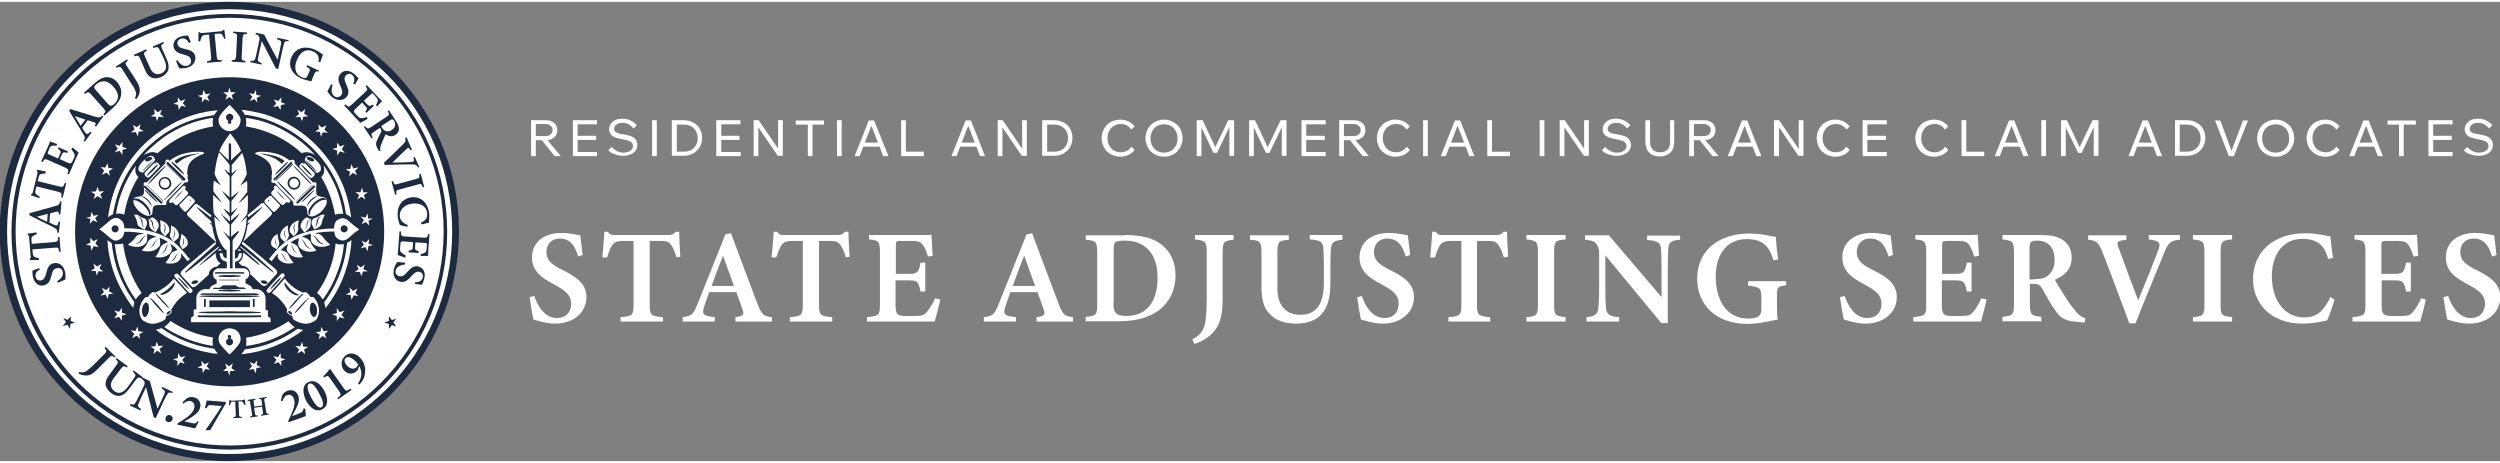 <?xml version="1.0" encoding="utf-8"?>
<!-- Generator: Adobe Illustrator 22.0.1, SVG Export Plug-In . SVG Version: 6.00 Build 0)  -->
<svg version="1.1" id="Слой_1" xmlns="http://www.w3.org/2000/svg" xmlns:xlink="http://www.w3.org/1999/xlink" x="0px" y="0px"
	 width="270pt" height="50pt" viewBox="0 0 849.2 156" style="enable-background:new 0 0 849.2 156;" xml:space="preserve">
<rect x="0" y="0" width="849.2" height="156" fill="#808080" stroke="none"/>
<style type="text/css">
	.st0{fill:#FFFFFF;}
	.st1{fill:#1D2A40;}
	.st2{fill-rule:evenodd;clip-rule:evenodd;fill:#FFFFFF;}
	.st3{fill-rule:evenodd;clip-rule:evenodd;fill:#1D2A40;}
</style>
<g id="White_27_">
	<g>
		<circle class="st0" cx="77.9" cy="78" r="76.8"/>
		<path class="st1" d="M77.9,156c-43,0-78-35-78-78s35-78,78-78s78,35,78,78S120.9,156,77.9,156z M77.9,2.5
			C36.3,2.5,2.4,36.4,2.4,78s33.9,75.6,75.6,75.6s75.6-33.9,75.6-75.6S119.6,2.5,77.9,2.5z"/>
	</g>
	<g>
		<circle class="st0" cx="77.9" cy="78" r="73.4"/>
		<path class="st1" d="M77.9,152.1c-40.8,0-74-33.2-74-74s33.2-74,74-74s74,33.2,74,74S118.8,152.1,77.9,152.1z M77.9,5.4
			C37.9,5.4,5.3,38,5.3,78s32.6,72.7,72.7,72.7s72.7-32.6,72.7-72.7S118,5.4,77.9,5.4z"/>
	</g>
	<circle class="st1" cx="78" cy="78.1" r="52.5"/>
	<g>
		<path class="st2" d="M77.9,29.1l0.5,1.6h1.7l-1.4,1l0.5,1.6l-1.3-1l-1.3,1l0.5-1.6l-1.3-1h1.7L77.9,29.1z M69.1,29.9l0.8,1.5
			l1.6-0.3l-1.1,1.2l0.8,1.5L69.6,33l-1.1,1.2l0.2-1.6l-1.5-0.7l1.6-0.3L69.1,29.9z M60.4,32.4l1,1.3L63,33l-0.9,1.4l1.1,1.3
			l-1.6-0.4l-0.9,1.4L60.5,35l-1.6-0.4l1.5-0.6L60.4,32.4z M52.3,36.4l1.3,1.1l1.4-0.9l-0.6,1.5l1.3,1.1L53.9,39l-0.6,1.5L52.9,39
			l-1.7-0.1l1.4-0.9L52.3,36.4z M45.1,41.8l1.4,0.8l1.2-1.1l-0.3,1.6l1.4,0.8l-1.7,0.2l-0.3,1.6l-0.7-1.5l-1.6,0.2l1.2-1.1
			L45.1,41.8z M39,48.4l1.6,0.5l1-1.3l0,1.7l1.6,0.5l-1.6,0.5l0,1.7l-1-1.4l-1.6,0.5l1-1.3L39,48.4z M34.2,56.1l1.6,0.2l0.7-1.5
			l0.3,1.6l1.6,0.2L37,57.5l0.3,1.6L36.1,58l-1.5,0.8l0.8-1.5L34.2,56.1z M30.9,64.5l1.7-0.1l0.5-1.6l0.6,1.6l1.7-0.1l-1.3,1
			l0.6,1.6L33.1,66l-1.3,1l0.5-1.6L30.9,64.5z M29.2,73.4l1.6-0.4l0.2-1.7l0.8,1.4l1.6-0.4l-1.1,1.2l0.8,1.4l-1.5-0.7l-1.1,1.2
			l0.2-1.7L29.2,73.4z M29.2,82.5l1.5-0.7l-0.1-1.7l1.1,1.2l1.5-0.7l-0.8,1.4l1.1,1.3L31.8,83L31,84.5l-0.2-1.7L29.2,82.5z
			 M30.8,91.4l1.4-0.9l-0.5-1.6l1.3,1l1.4-0.9l-0.6,1.6l1.3,1l-1.7-0.1L32.9,93l-0.4-1.6L30.8,91.4z M34.1,99.8l1.2-1.2l-0.7-1.5
			l1.5,0.8l1.2-1.2l-0.3,1.6l1.5,0.8l-1.6,0.2l-0.3,1.6l-0.7-1.5L34.1,99.8z M38.8,107.5l1-1.4l-1-1.3l1.6,0.5l1-1.4l0,1.7l1.6,0.5
			l-1.6,0.5l0,1.7l-1-1.3L38.8,107.5z M44.9,114.2l0.7-1.5l-1.2-1.1l1.6,0.2l0.7-1.5l0.3,1.6l1.7,0.2l-1.4,0.8l0.3,1.6l-1.2-1.1
			L44.9,114.2z M52.1,119.6l0.4-1.6l-1.4-0.9l1.7-0.1l0.4-1.6l0.6,1.5l1.7-0.1l-1.3,1.1l0.6,1.5l-1.4-0.9L52.1,119.6z M60.2,123.7
			l0.1-1.7l-1.5-0.6l1.6-0.4l0.1-1.7l0.9,1.4l1.6-0.4l-1.1,1.3l0.9,1.4l-1.5-0.6L60.2,123.7z M68.9,126.1l-0.2-1.6l-1.6-0.3l1.5-0.7
			l-0.2-1.6l1.1,1.2l1.5-0.7l-0.8,1.4l1.1,1.2l-1.6-0.3L68.9,126.1z M77.9,127l-0.5-1.6h-1.7l1.3-1l-0.5-1.6l1.3,1l1.3-1l-0.5,1.6
			l1.3,1h-1.7L77.9,127z M86.9,126.2l-0.8-1.5l-1.6,0.3l1.1-1.2l-0.8-1.5l1.5,0.7l1.1-1.2l-0.2,1.6l1.5,0.7l-1.6,0.3L86.9,126.2z
			 M95.6,123.7l-1-1.3L93,123l0.9-1.4l-1.1-1.3l1.6,0.4l0.9-1.4l0.1,1.7l1.6,0.4l-1.5,0.6L95.6,123.7z M103.7,119.7l-1.3-1.1
			l-1.4,0.9l0.6-1.5l-1.3-1.1l1.7,0.1l0.6-1.5l0.4,1.6l1.7,0.1l-1.4,0.9L103.7,119.7z M110.9,114.3l-1.4-0.8l-1.2,1.1l0.3-1.6
			l-1.4-0.8l1.7-0.2l0.3-1.6l0.7,1.5l1.6-0.2l-1.2,1.1L110.9,114.3z M117,107.6l-1.6-0.5l-1,1.3l0-1.7l-1.6-0.5l1.6-0.5l0-1.7l1,1.4
			l1.6-0.5l-1,1.3L117,107.6z M121.7,99.9l-1.6-0.2l-0.7,1.5l-0.3-1.6l-1.6-0.2l1.5-0.8l-0.3-1.6l1.2,1.2l1.5-0.8l-0.7,1.5
			L121.7,99.9z M125,91.5l-1.7,0.1l-0.5,1.6l-0.6-1.5l-1.7,0.1l1.3-1l-0.6-1.5l1.4,0.9l1.3-1l-0.5,1.6L125,91.5z M126.7,82.6
			l-1.6,0.4l-0.2,1.7l-0.8-1.4l-1.6,0.4l1.1-1.2l-0.8-1.4l1.5,0.7l1.1-1.3l-0.2,1.7L126.7,82.6z M126.7,73.6l-1.5,0.7l0.2,1.7
			l-1.1-1.2l-1.5,0.7l0.8-1.4l-1.1-1.2l1.6,0.4l0.8-1.4l0.1,1.7L126.7,73.6z M125,64.7l-1.4,0.9l0.5,1.6l-1.3-1l-1.4,0.9l0.6-1.5
			l-1.3-1l1.7,0.1l0.6-1.6l0.4,1.6L125,64.7z M121.8,56.2l-1.2,1.2l0.7,1.5l-1.5-0.8l-1.2,1.2l0.3-1.6l-1.5-0.8l1.6-0.2l0.3-1.6
			l0.7,1.5L121.8,56.2z M117,48.6l-0.9,1.4l1,1.3l-1.6-0.5l-1,1.4l0-1.7l-1.6-0.5l1.6-0.5l0-1.7l1,1.3L117,48.6z M110.9,41.9
			l-0.7,1.5l1.2,1.1l-1.7-0.2l-0.7,1.5l-0.3-1.6l-1.7-0.2l1.4-0.8l-0.3-1.6l1.2,1.1L110.9,41.9z M103.7,36.4l-0.4,1.6l1.4,0.9
			l-1.7,0.1l-0.4,1.6l-0.6-1.5l-1.7,0.1l1.3-1.1l-0.6-1.5l1.4,0.9L103.7,36.4z M95.6,32.4l-0.1,1.7l1.5,0.6l-1.6,0.4l-0.1,1.7
			l-0.9-1.4l-1.6,0.4l1-1.3L93,33.1l1.5,0.6L95.6,32.4z M86.9,29.9l0.2,1.7l1.6,0.3l-1.5,0.7l0.2,1.6L86.4,33l-1.5,0.7l0.8-1.5
			l-1.1-1.2l1.6,0.3L86.9,29.9z"/>
	</g>
	<polygon class="st3" points="21.3,110.1 22.4,108.8 21.5,107.4 23,108 24.1,106.8 24,108.4 25.5,109 23.9,109.4 23.8,111.1 
		22.9,109.7 	"/>
	<polygon class="st3" points="132.1,111.1 132.1,109.4 130.5,108.9 132.1,108.4 132.1,106.8 133.1,108.1 134.6,107.6 133.6,108.9 
		134.6,110.3 133.1,109.8 	"/>
	<g>
		<path class="st0" d="M80.9,77.8c-0.8,0.6-1.6,1.3-2.4,2c0-0.1,0-0.2,0-0.3c0-1.2,0-2.5,0-3.7c0-0.2,0.1-0.3,0.2-0.4
			c0.6-0.8,1.3-1.5,1.9-2.3c0.3-0.4,0.6-0.9,0.9-1.3c-0.5,0.4-1,0.8-1.5,1.2c-0.5,0.4-1,0.8-1.5,1.3c0-0.1,0-0.2,0-0.2
			c0-0.4,0-0.7,0-1.1c0-0.2,0-0.3,0.2-0.4c0.6-0.8,1.2-1.5,1.8-2.4c0.1-0.1,0.1-0.2,0.1-0.3c-0.1,0.1-0.1,0.1-0.2,0.2
			c-0.5,0.4-1,0.9-1.5,1.3c-0.1,0.1-0.2,0.1-0.3,0.2c0-0.1,0-0.2,0-0.3c0-1.2,0-2.4,0-3.5c0-0.2,0.1-0.3,0.2-0.4
			c0.8-0.9,1.6-1.9,2.3-2.9c0-0.1,0.1-0.1,0.1-0.2c-0.9,0.7-1.7,1.4-2.6,2.1c0-0.1,0-0.1,0-0.2c0-2.2,0-4.5,0-6.7
			c0-0.1,0.1-0.2,0.1-0.3c0.4-0.4,0.7-0.9,1.1-1.3c0.2-0.2,0.3-0.5,0.5-0.7c0-0.1,0.1-0.2,0.1-0.3c-0.5,0.5-1.1,0.9-1.6,1.4
			c0-0.1-0.1-0.2-0.1-0.2c0-0.8,0-1.7,0-2.5c0-0.1,0.1-0.2,0.1-0.3c1.1-1.3,2.2-2.5,3.3-3.8c0,0,0.1-0.1,0.2-0.1
			c0.1,0.4,0.3,0.8,0.4,1.1c0.5,1.6,0.8,3.2,1,4.8c0,0.3,0.1,0.7,0.1,1c0,0.2,0,0.4-0.1,0.5c-0.5,1.2-1.2,2.3-1.9,3.3
			c-0.1,0.1-0.1,0.2-0.2,0.3c0,0,0,0,0,0c0.8-0.5,1.5-1,2.3-1.6c0,0.4,0.1,0.7,0.1,1c0,0.7,0,1.5,0,2.2c0,0.2,0,0.4,0,0.5
			c0,0.1-0.1,0.2-0.1,0.2c-0.8,1.1-1.7,2.1-2.5,3.2c-0.1,0.1-0.2,0.2-0.2,0.4c1.1-0.8,2-1.7,2.9-2.7c0,0.1,0.1,0.1,0.1,0.2
			c0,1.2,0,2.5,0,3.7c0,0.8-0.1,1.5-0.2,2.3c0,0.2-0.1,0.3-0.2,0.5c-0.6,0.8-1.3,1.6-1.9,2.4c-0.1,0.1-0.1,0.2-0.2,0.3
			c0.7-0.6,1.4-1.3,2.1-2c0,0.3,0,0.6,0,0.8c-0.1,1.5-0.3,3-0.7,4.4c-0.4,1.6-1,3.2-1.9,4.7c-0.4,0.6-0.8,1.1-1.3,1.5
			c-0.1,0-0.1,0.1-0.1,0.2c0,0.8,0,1.7,0,2.5c0,0,0,0,0,0.1c0.3,0,0.5-0.1,0.8-0.3c0.3-0.3,0.4-0.7,0.5-1.1c0-0.1,0.1-0.2,0.1-0.4
			c0.3,0,0.6,0,1,0c0,0.7-0.2,1.4-0.6,1.9c-0.4,0.6-1.1,0.8-1.7,1c-0.1,0.2-0.1,1.9,0,2.2c0.1,0,0.2,0,0.3,0c0.9,0,1.7,0,2.6,0
			c0.8,0,1.6,0.7,1.8,1.4c0.1,0.4,0.1,0.9-0.1,1.3c-0.2,0.5-0.5,0.8-1,1c0,0-0.1,0-0.1,0.1c0,0,0,0,0,0c0,0.4,0,0.9,0,1.3
			c0.1,0.1,0.3,0.1,0.4,0.2c0.3,0.2,0.7,0.3,1,0.5c0.4,0.2,0.7,0.6,0.9,1c0,0.1,0.1,0.2,0.1,0.3c0.5,0,0.9,0,1.3,0
			c0.8,0,1.4,0.2,2,0.8c0.7,0.6,1.1,1.4,1.1,2.4c0,1.2,0,2.3,0,3.5c0,0.1,0,0.2,0,0.4c0.3,0,0.5,0,0.8,0c0,0.1,0,0.2,0,0.3
			c0,0.5,0,1,0,1.5c0,0.3,0.1,0.5,0.3,0.6c0.1,0,0.2,0.1,0.3,0.1c0.2,0.1,0.3,0.2,0.3,0.4c0,0.3,0,0.7,0,1c0,0.1,0,0.2,0,0.2
			c0,0,0,0,0,0c0,0,0,0,0,0c0,0-0.1,0-0.1,0c-8.9,0-17.8,0-26.7,0c0,0-0.1,0-0.1,0c0,0,0,0-0.1,0c0-0.1,0-0.1,0-0.2
			c0-0.4,0-0.8,0-1.2c0-0.2,0.1-0.3,0.2-0.3c0.1,0,0.3-0.1,0.4-0.2c0.2-0.1,0.3-0.3,0.3-0.5c0-0.5,0-1,0-1.5c0-0.1,0-0.2,0-0.4
			c0.3,0,0.6,0,0.9,0c0-0.1,0-0.2,0-0.3c0-1.2,0-2.4,0-3.6c0-1.5,1.2-2.8,2.7-3c0.4-0.1,0.9,0,1.3,0c0.1,0,0.2,0,0.4,0
			c0.1-0.2,0.2-0.4,0.3-0.5c0.2-0.4,0.6-0.7,1-0.9c0.4-0.2,0.8-0.3,1.2-0.5c0-0.4,0-0.9,0-1.3c-0.1,0-0.1,0-0.1-0.1
			c-0.7-0.2-1-0.7-1.1-1.4c-0.2-1.2,0.5-1.9,1.3-2.3c0.1-0.1,0.3-0.1,0.4-0.1c0.9,0,1.8,0,2.6,0c0.1,0,0.2,0,0.3,0
			c0.1-0.2,0.1-1.6,0-2.2c-0.8-0.2-1.6-0.5-2-1.3c-0.2-0.5-0.4-1.2-0.4-1.6c0.3,0,0.6,0,1,0c0,0.2,0.1,0.3,0.1,0.5
			c0.1,0.3,0.2,0.7,0.5,0.9c0.2,0.2,0.5,0.3,0.8,0.3c0-0.1,0-0.2,0-0.3c0-0.7,0-1.5,0-2.2c0-0.2,0-0.2-0.2-0.3
			c-0.6-0.4-0.9-0.9-1.3-1.4c-0.5-0.8-0.9-1.7-1.3-2.6c-0.6-1.7-1-3.5-1.2-5.3c-0.1-0.5-0.1-1.1-0.2-1.6c0-0.1,0-0.3,0-0.4
			c0.3,0.2,0.5,0.4,0.7,0.6c0.2,0.2,0.4,0.4,0.6,0.6c0.2,0.2,0.5,0.4,0.7,0.6c0-0.1-0.1-0.1-0.1-0.2c-0.6-0.8-1.2-1.6-1.9-2.4
			c-0.1-0.2-0.2-0.4-0.2-0.6c-0.1-0.9-0.2-1.8-0.2-2.7c0-1,0-2.1,0-3.1c0-0.1,0-0.2,0-0.3c0.5,0.5,0.9,1,1.4,1.4
			c0.5,0.5,1,0.9,1.5,1.3c0-0.1-0.1-0.2-0.2-0.4c-0.8-1-1.6-2.1-2.4-3.1c-0.1-0.2-0.2-0.4-0.2-0.6c-0.1-1,0-2.1,0.1-3.1
			c0-0.1,0-0.2,0.1-0.3c0.8,0.5,1.5,1.1,2.3,1.6c0,0,0,0,0,0c0-0.1-0.1-0.2-0.1-0.2c-0.8-1.1-1.4-2.2-1.9-3.4
			c-0.1-0.2-0.1-0.3-0.1-0.5c0.2-1.4,0.4-2.8,0.7-4.2c0.2-0.9,0.5-1.7,0.7-2.6c0,0,0-0.1,0.1-0.2c0.1,0.1,0.1,0.1,0.2,0.1
			c1.1,1.3,2.2,2.5,3.2,3.8c0.1,0.1,0.2,0.2,0.2,0.4c0,0.8,0,1.7,0,2.5c0,0,0,0.1,0,0.1c-0.1,0-0.2-0.1-0.3-0.1
			c-0.4-0.4-0.9-0.8-1.3-1.1c0,0-0.1-0.1-0.1-0.1c0,0.2,0.1,0.2,0.1,0.3c0.4,0.7,0.8,1.2,1.3,1.8c0,0,0.1,0.1,0.1,0.1
			c0.2,0.1,0.2,0.3,0.2,0.6c0,0.9,0,1.8,0,2.6c0,1.3,0,2.5,0,3.8c0,0.1,0,0.2,0,0.4c-0.9-0.8-1.7-1.5-2.6-2.2c0,0,0,0,0,0
			c0,0.1,0.1,0.1,0.1,0.2c0.7,1,1.5,2,2.3,3c0.1,0.2,0.2,0.3,0.2,0.5c0,1.1,0,2.3,0,3.4c0,0.1,0,0.2,0,0.4c-0.7-0.6-1.4-1.1-2.1-1.6
			c0.1,0.1,0.1,0.2,0.2,0.3c0.5,0.8,1.1,1.6,1.8,2.4c0.1,0.1,0.2,0.3,0.2,0.5c0,0.3,0,0.7,0,1c0,0.1,0,0.2,0,0.3
			c-0.6-0.4-1-0.9-1.5-1.3c-0.5-0.4-1-0.8-1.4-1.3c0,0,0,0-0.1,0c0.1,0.1,0.2,0.3,0.3,0.4c0.6,1,1.4,1.8,2.1,2.7
			c0.2,0.2,0.4,0.4,0.5,0.6c0.1,0.2,0,0.5,0,0.8c0,1,0,2,0,3c0,0.1,0,0.2,0,0.3c0,0,0,0-0.1,0c-0.8-0.7-1.5-1.4-2.3-2c0,0,0,0,0,0
			c0.1,0.1,0.1,0.2,0.2,0.2c0.7,0.9,1.4,1.9,2.1,2.8c0.1,0.2,0.2,0.4,0.2,0.6c0,2.9,0,5.8,0,8.7c0,0.1,0,0.2,0,0.4
			c0.3,0,0.6,0,0.9,0c0-0.1,0-0.3,0-0.4c0-2.9,0-5.8,0-8.7c0-0.3,0.1-0.5,0.2-0.7c0.7-0.9,1.4-1.8,2.1-2.7
			C80.7,78,80.8,77.9,80.9,77.8z M84.9,101.4c-4.6,0-9.2,0-13.8,0c0,0.8,0,1.5,0,2.3c4.6,0,9.2,0,13.8,0
			C84.9,102.9,84.9,102.1,84.9,101.4z M67.2,107.1c0.4,0.1,21.3,0.1,21.5,0c0-0.2,0-0.4,0-0.6c-7.2,0-14.3,0-21.5,0
			C67.2,106.7,67.2,106.9,67.2,107.1z M68,99.5C68,99.5,68,99.5,68,99.5c6.7,0.1,13.3,0.1,19.9,0.1c0,0,0.1,0,0.1,0c0,0,0,0,0,0
			c0,0,0,0,0,0c-0.1-0.3-0.4-0.4-0.7-0.5c-0.2-0.1-0.5-0.1-0.7-0.1c-5.9,0-11.7,0-17.6,0c-0.3,0-0.6,0.1-0.9,0.3
			C68.1,99.3,68,99.4,68,99.5z M67.3,105.5C67.3,105.5,67.3,105.5,67.3,105.5c0.1,0.1,0.2,0.1,0.3,0.1c1,0.1,2,0.1,3,0.2
			c0.5,0,1,0,1.5,0c2.2,0,4.4,0,6.7,0c1.7,0,3.4,0,5,0c0.1,0,0.2,0,0.3,0c1.2,0,2.4-0.1,3.6-0.1c0.3,0,0.7,0,1-0.2
			c-0.1,0-0.2-0.1-0.3-0.1c-1-0.1-2-0.1-3-0.2c-0.5,0-0.9,0-1.4,0c-1.8,0-3.6,0-5.5-0.1c-1.1,0-2.3,0-3.4,0.1c-1.2,0-2.3,0-3.5,0
			c-1.1,0-2.3,0.1-3.4,0.1C67.9,105.4,67.6,105.4,67.3,105.5z M67.6,100C67.6,100,67.6,100.1,67.6,100c0.1,0.1,0.2,0.1,0.3,0.1
			c0.6,0,1.2,0.1,1.9,0.1c0.9,0,1.8,0.1,2.7,0.1c3.7,0,7.3,0,11,0c0.1,0,0.2,0,0.2,0c1,0,2-0.1,2.9-0.1c0.5,0,1-0.1,1.4-0.1
			c0.1,0,0.2,0,0.2-0.1c-0.1-0.1-0.2-0.1-0.2-0.1c-0.6-0.1-1.3-0.1-1.9-0.1c-1,0-2-0.1-3-0.1c-1.9,0-3.7,0-5.6,0c-1.9,0-3.8,0-5.7,0
			c-1.1,0-2.2,0.1-3.3,0.1C68.2,99.9,67.9,100,67.6,100z M72.2,97.5c0.4,0.1,11.2,0.1,11.4,0c-0.3-0.3-0.6-0.5-1-0.5
			c-0.3,0-0.7,0-1,0c-0.4,0-0.8-0.1-1.1-0.4c-0.2-0.2-0.5-0.4-0.9-0.3c-1.1,0-2.3,0-3.4,0c-0.4,0-0.7,0.1-1,0.4
			c-0.2,0.3-0.6,0.4-0.9,0.4c-0.4,0-0.7,0-1.1,0C72.9,97,72.5,97.2,72.2,97.5z M83,92.3c0-0.3-0.2-0.5-0.4-0.5c-0.1,0-0.3,0-0.4,0
			c-2.8,0-5.6,0-8.4,0c-0.1,0-0.2,0-0.4,0c-0.3,0-0.4,0.2-0.5,0.5C76.3,92.3,79.6,92.3,83,92.3z M74,98C74,98,74,98.1,74,98
			c0.1,0.1,0.3,0.2,0.4,0.2c0.5,0.1,1.1,0.1,1.6,0.1c0.7,0,1.5,0.1,2.2,0.1c0.8,0,1.6-0.1,2.4-0.1c0.3,0,0.6-0.1,0.9-0.1
			c0.1,0,0.2-0.1,0.3-0.1c-0.3-0.2-0.5-0.2-0.8-0.2c-1-0.1-2-0.1-3-0.2c-0.8,0-1.6,0-2.4,0.1c-0.4,0-0.9,0.1-1.3,0.1
			C74.3,97.9,74.1,98,74,98z M74,93.1C74,93.1,74,93.2,74,93.1c0.1,0.1,0.2,0.2,0.3,0.2c0.3,0,0.6,0.1,0.9,0.1c1,0,1.9,0.1,2.9,0.1
			c0.6,0,1.3,0,1.9-0.1c0.5,0,1-0.1,1.5-0.1c0.1,0,0.2-0.1,0.4-0.1c0,0,0,0,0-0.1c-0.1,0-0.2-0.1-0.3-0.1c-0.2,0-0.4-0.1-0.5-0.1
			c-1-0.1-2-0.1-3-0.1c-0.6,0-1.2,0-1.8,0c-0.6,0-1.3,0.1-1.9,0.2C74.3,93,74.2,93.1,74,93.1z M74.5,94.4c0.1,0.2,0.2,0.2,0.3,0.2
			c0.3,0,0.6,0,0.9,0c1.7,0,3.5,0,5.2,0c0.1,0,0.2,0,0.3,0c0,0,0.1-0.1,0.1-0.1c0,0-0.1-0.1-0.1-0.1c-0.1,0-0.2,0-0.3,0
			c-1.2,0-2.4,0-3.7,0c-0.8,0-1.6,0-2.4,0C74.8,94.3,74.7,94.2,74.5,94.4z M86.5,103.6c0-0.1,0-0.1,0-0.1c0-0.8,0-1.5,0-2.3
			c0-0.2,0-0.3-0.3-0.3c-0.3,0-0.3,0-0.3,0.3c0,0.7,0,1.5,0,2.2c0,0.1,0,0.1,0,0.2C86.2,103.6,86.4,103.6,86.5,103.6z M69.9,103.6
			c0-0.2,0-0.4,0-0.6c0-0.6,0-1.2,0-1.8c0-0.2,0-0.3-0.3-0.3c-0.3,0-0.3,0-0.3,0.3c0,0.7,0,1.5,0,2.2c0,0.1,0,0.1,0,0.2
			C69.6,103.6,69.7,103.6,69.9,103.6z"/>
		<path class="st0" d="M57.5,54c0.5-0.3,1-0.7,1.5-1c1.3-0.8,2.7-1.3,4.1-1.6c1.3-0.3,2.7-0.5,4.1-0.5c0.5,0,1,0,1.5,0.1
			c0.2,0,0.3,0.1,0.5,0.2c0.2,0.1,0.2,0.3,0,0.4c-0.2,0.1-0.5,0.2-0.7,0.3c-1.1,0.4-2.1,1-3,1.7c-1,0.8-1.6,1.9-1.8,3.2
			c-0.1,0.5-0.1,1-0.1,1.5c0,0.2,0,0.3,0.1,0.4c0.2,0.3,0.2,0.5,0,0.8c-0.1,0.1-0.1,0.2,0,0.3c0.1,0.2,0.2,0.5,0.2,0.7
			c0.1,0.5-0.1,0.8-0.6,0.8c-0.1,0-0.1,0-0.2,0c-0.3,0-0.5,0.1-0.6,0.3c-1.9,2-3.9,4-5.8,6c-0.1,0.1-0.2,0.3-0.2,0.5
			c0,0.2,0,0.3,0,0.5c0,0.3-0.2,0.4-0.4,0.4c-0.5,0-1,0-1.5,0c-0.7,0-1.4,0-2,0.2c-0.2,0.1-0.4,0.2-0.5,0.4c-0.2,0.5-0.3,1-0.3,1.5
			c0,0.2,0,0.3,0,0.5c-0.1,0.7-0.6,1-1.2,1.1c-0.5,0-1-0.1-1.4-0.3c-1.5-0.7-2.7-1.8-3.5-3.2c-0.3-0.5-0.4-1-0.4-1.5
			c0-0.6,0.1-1.1,0.7-1.3c0.2-0.1,0.4-0.2,0.7-0.2c0.5,0,1.1-0.2,1.6-0.4c0.3-0.1,0.4-0.3,0.5-0.6c0.2-0.7,0.1-1.3,0.1-2
			c0-0.5-0.1-0.9-0.1-1.4c0-0.3,0.1-0.5,0.4-0.5c0.2,0,0.3,0,0.5,0c0.2,0.1,0.3,0,0.4-0.2c1.1-1.1,2.1-2.2,3.2-3.3
			c0.9-0.9,1.8-1.9,2.7-2.8c0.1-0.1,0.2-0.3,0.2-0.5c0-0.1,0-0.3,0-0.4c0-0.3,0.2-0.5,0.5-0.5c0.3-0.1,0.5,0,0.7,0.1
			C57.2,53.8,57.4,53.9,57.5,54z M56,63.8c1.2,0,2.2-0.9,2.2-2.1c0-1.1-0.9-2.2-2.1-2.2c-1.2,0-2.2,0.9-2.2,2.1
			C53.9,62.8,54.8,63.8,56,63.8z M67.6,51.6C67.6,51.6,67.6,51.6,67.6,51.6c-0.1-0.1-0.2-0.1-0.2-0.1c-1.2,0.1-2.3,0.3-3.5,0.5
			c-1.5,0.3-3,0.9-4.3,1.8c-0.1,0.1-0.3,0.2-0.4,0.3c0.2,0.2,0.3,0.3,0.4,0.4c0.2,0.2,0.4,0.3,0.5,0.5c0.1-0.1,0.2-0.1,0.2-0.2
			c0.9-0.8,1.8-1.4,2.9-1.9c1.2-0.5,2.4-0.9,3.7-1.2C67.2,51.7,67.4,51.6,67.6,51.6z M50.6,72.4c0.1,0,0.1,0,0.1,0c0,0,0.1,0,0.1,0
			c0.3-0.2,0.4-0.6,0.3-0.9c-0.1-0.7-0.4-1.2-0.7-1.7c-0.4-0.5-0.8-1-1.3-1.5c-0.5-0.5-1.1-0.9-1.7-1.2c-0.3-0.1-0.6-0.3-1-0.3
			c-0.2,0-0.5,0-0.7,0c-0.3,0.1-0.4,0.3-0.5,0.6c0.7-0.1,1.3,0.1,1.8,0.4c1.3,0.7,2.3,1.7,3.1,2.9C50.4,71.1,50.7,71.7,50.6,72.4z
			 M63,60.3c0-0.2-0.1-0.3-0.2-0.4c-1.8-1.8-3.6-3.5-5.5-5.3c-0.1,0-0.1-0.1-0.2-0.1c-0.2-0.1-0.3-0.1-0.5,0c-0.1,0.1-0.1,0.3,0,0.5
			c0,0.1,0.1,0.1,0.2,0.2c1.4,1.4,2.8,2.7,4.2,4.1c0.4,0.4,0.9,0.9,1.3,1.3c0.1,0.1,0.2,0.2,0.4,0.1C63,60.5,63,60.4,63,60.3z
			 M55.2,68.1c-0.1-0.1-0.1-0.2-0.3-0.3c-1.7-1.7-3.4-3.3-5.2-5c-0.1-0.1-0.2-0.2-0.3-0.3c-0.2-0.1-0.3-0.1-0.5,0
			c-0.1,0.1-0.2,0.3,0,0.5c0,0,0.1,0.1,0.1,0.1c1.8,1.8,3.7,3.5,5.5,5.3c0.1,0.1,0.2,0.1,0.2,0.2C55,68.6,55.2,68.4,55.2,68.1z
			 M50.2,62c0.1-0.1,0.2-0.2,0.4-0.3c0.6-0.5,1.2-1,1.7-1.6c1.2-1.2,2.3-2.3,3.4-3.6c0.2-0.2,0.4-0.5,0.6-0.7c0-0.1,0.1-0.1,0.1-0.2
			C55.5,55.9,50.4,61.2,50.2,62z M55.7,67.3C55.7,67.3,55.8,67.3,55.7,67.3c0.2,0,0.3-0.1,0.4-0.2c0.6-0.6,1.3-1.1,1.9-1.7
			c0.9-0.9,1.8-1.9,2.7-2.9c0.4-0.4,0.7-0.9,1.1-1.3c0-0.1,0.1-0.1,0.1-0.2c0,0,0,0,0,0c-0.1,0.1-0.3,0.2-0.4,0.3
			c-0.6,0.6-1.2,1.1-1.8,1.7c-1.2,1.2-2.4,2.5-3.5,3.8C56,66.8,55.8,67,55.7,67.3z M62.5,58.6C62.5,58.6,62.5,58.6,62.5,58.6
			c0-0.2-0.1-0.3-0.1-0.4c-0.4-0.5-0.8-0.9-1.2-1.4c-0.6-0.6-1.2-1.2-1.8-1.7c-0.3-0.3-0.6-0.5-0.9-0.7c-0.1-0.1-0.2-0.1-0.3-0.1
			c0,0.2,0.2,0.4,0.3,0.6c0.9,1.1,1.9,2,3,3c0.3,0.2,0.5,0.4,0.8,0.6C62.3,58.6,62.4,58.6,62.5,58.6z M53.5,68.1
			C53.5,68.1,53.5,68.1,53.5,68.1c0-0.2-0.1-0.3-0.2-0.4c-1-1.2-2.2-2.3-3.3-3.3c-0.2-0.2-0.5-0.4-0.8-0.6c0,0-0.1,0-0.2-0.1
			C49.3,64.4,52.8,67.8,53.5,68.1z M51.5,69.5c0.1-1.4-2.2-3.6-3.6-3.5C49.5,66.8,50.7,67.9,51.5,69.5z M62.3,60.7
			c-0.1-0.1-0.2-0.2-0.2-0.2c-1.8-1.7-3.5-3.4-5.3-5.1c0,0-0.1-0.1-0.1-0.1c0,0-0.1,0-0.2,0c0.1,0.1,0.2,0.2,0.2,0.2
			c1.6,1.5,3.1,3,4.7,4.6c0.2,0.2,0.5,0.5,0.7,0.7C62.1,60.8,62.2,60.9,62.3,60.7z M49.7,62.2c0.1,0.1,0.2,0.2,0.2,0.2
			c1.8,1.7,3.6,3.4,5.3,5.2c0,0,0.1,0.1,0.2,0.1c0,0,0.1,0,0.2,0c-0.1-0.1-0.2-0.2-0.2-0.2c-1.8-1.7-3.5-3.4-5.3-5.1
			c-0.1-0.1-0.1-0.1-0.2-0.2C49.8,62.2,49.8,62.2,49.7,62.2z"/>
		<path class="st0" d="M92.4,59.7c0,0-0.1-0.1-0.1-0.1c-0.1-0.2-0.2-0.5,0-0.7c0.1-0.2,0.1-0.4,0.1-0.6c0-1-0.2-2.1-0.6-3
			c-0.4-0.7-1-1.3-1.6-1.8c-0.8-0.6-1.8-1.1-2.7-1.5c-0.2-0.1-0.5-0.2-0.7-0.3c-0.2-0.1-0.2-0.3,0-0.4c0.1-0.1,0.3-0.1,0.4-0.2
			c0.5-0.1,1-0.2,1.5-0.2c2.1,0,4.2,0.3,6.2,1c1.1,0.4,2.1,1,3,1.6c0.2,0.1,0.4,0.3,0.6,0.4c0.2-0.1,0.3-0.2,0.4-0.2
			c0.3-0.1,0.6-0.1,0.8,0c0.2,0.1,0.3,0.2,0.4,0.5c0,0.2,0.1,0.3,0,0.5c0,0.2,0,0.3,0.2,0.4c2,2,4,4.1,5.9,6.1
			c0.1,0.1,0.2,0.2,0.4,0.1c0.2,0,0.4,0,0.5,0c0.3,0.1,0.4,0.2,0.4,0.5c0,0.5-0.1,1-0.1,1.5c0,0.7,0,1.3,0.1,2
			c0.1,0.3,0.2,0.4,0.5,0.6c0.5,0.2,1,0.3,1.6,0.4c0.2,0,0.5,0.1,0.7,0.2c0.6,0.3,0.7,0.8,0.7,1.4c0,0.6-0.2,1.1-0.5,1.6
			c-0.9,1.5-2.1,2.6-3.7,3.2c-0.3,0.1-0.6,0.2-0.9,0.2c-0.9,0-1.5-0.5-1.5-1.4c0-0.5-0.1-1-0.3-1.5c-0.1-0.3-0.3-0.5-0.6-0.6
			c-0.6-0.2-1.3-0.2-2-0.2c-0.5,0-1,0-1.4,0c-0.3,0-0.4-0.1-0.5-0.4c0-0.2,0-0.4,0-0.5c0-0.2,0-0.3-0.1-0.4c-1-1-2-2.1-3-3.1
			c-1-1-2-2-3-3.1c-0.1-0.1-0.2-0.2-0.4-0.2c-0.1,0-0.2,0-0.3,0c-0.5,0-0.7-0.4-0.6-0.8C92.2,60.3,92.3,60,92.4,59.7z M102,61.6
			c0-1.2-1-2.2-2.2-2.2c-1.2,0-2.2,1-2.1,2.2c0,1.2,1,2.2,2.2,2.2C101.1,63.8,102.1,62.8,102,61.6z M88.3,51.5
			C88.3,51.5,88.3,51.6,88.3,51.5c0,0.1,0.1,0.1,0.2,0.1c0.9,0.2,1.7,0.5,2.6,0.7c1.7,0.5,3.2,1.3,4.5,2.6c0,0,0.1,0.1,0.1,0.1
			c0.3-0.3,0.6-0.6,1-0.9c-0.1,0-0.1-0.1-0.1-0.1c-1-0.8-2.2-1.4-3.4-1.7c-1.2-0.3-2.3-0.5-3.5-0.7C89.2,51.6,88.8,51.6,88.3,51.5z
			 M110.7,67.3C110.7,67.2,110.7,67.2,110.7,67.3c0-0.1,0-0.1,0-0.2c-0.2-0.3-0.4-0.4-0.8-0.5c-0.3,0-0.7,0-1,0.2
			c-1.7,0.7-3,2-3.9,3.6c-0.1,0.2-0.2,0.5-0.2,0.7c0,0.2-0.1,0.5,0,0.7c0,0.3,0.2,0.5,0.5,0.6c-0.1-0.6,0.1-1.1,0.3-1.6
			c0.1-0.2,0.2-0.3,0.3-0.5c0.6-1,1.4-1.8,2.4-2.4C109,67.5,109.8,67.1,110.7,67.3z M92.9,60.2c0,0.2,0.1,0.3,0.2,0.4
			c0.1,0.1,0.3,0,0.4-0.1c0,0,0.1-0.1,0.1-0.1c1.8-1.8,3.7-3.6,5.5-5.3c0,0,0.1-0.1,0.1-0.2c0.1-0.1,0.1-0.3,0-0.4
			c-0.1-0.1-0.3-0.2-0.4-0.1c-0.1,0-0.1,0.1-0.2,0.2c-1.4,1.3-2.7,2.6-4.1,4c-0.5,0.5-1,0.9-1.4,1.4C93,60,92.9,60.1,92.9,60.2z
			 M101,68.6c0.1-0.1,0.3-0.2,0.4-0.3c1.8-1.7,3.6-3.5,5.4-5.2c0.1-0.1,0.1-0.1,0.2-0.2c0.1-0.1,0.1-0.3,0-0.4
			c-0.1-0.1-0.3-0.2-0.4-0.1c-0.1,0-0.1,0.1-0.2,0.1c-1.8,1.8-3.6,3.5-5.5,5.3c-0.1,0.1-0.1,0.1-0.2,0.2c-0.1,0.1-0.1,0.2,0,0.3
			C100.8,68.4,100.9,68.5,101,68.6z M99.7,55.6C99.7,55.6,99.6,55.6,99.7,55.6c0,0.2,0.1,0.3,0.2,0.4c0.5,0.6,1,1.2,1.6,1.8
			c1.1,1.2,2.3,2.3,3.4,3.5c0.2,0.2,0.5,0.4,0.7,0.6c0.1,0,0.1,0.1,0.2,0.1c0-0.1-0.1-0.2-0.1-0.3c-0.2-0.2-0.4-0.5-0.6-0.7
			c-0.7-0.8-1.5-1.6-2.3-2.4c-0.8-0.8-1.7-1.7-2.5-2.5C100.1,55.9,99.9,55.7,99.7,55.6z M94.1,60.9C94.1,60.9,94,60.9,94.1,60.9
			c0,0.2,0.1,0.3,0.2,0.4c0.5,0.6,1,1.2,1.6,1.8c1.2,1.3,2.4,2.5,3.7,3.7c0.2,0.2,0.4,0.4,0.7,0.5c0-0.1,0-0.1-0.1-0.2
			c-0.1-0.2-0.2-0.3-0.4-0.5c-0.6-0.7-1.3-1.5-2-2.2c-1.1-1.1-2.2-2.3-3.4-3.3C94.3,61.1,94.2,61,94.1,60.9z M93.4,58.6
			C93.4,58.6,93.4,58.6,93.4,58.6c0.2,0,0.3,0,0.4-0.1c0.3-0.2,0.5-0.4,0.8-0.6c0.8-0.8,1.6-1.6,2.4-2.4c0.3-0.3,0.5-0.5,0.7-0.8
			c0.1-0.1,0.2-0.2,0.1-0.4c-0.1,0.1-0.2,0.1-0.3,0.2c-0.3,0.2-0.6,0.4-0.8,0.7c-0.6,0.6-1.2,1.1-1.8,1.7c-0.4,0.4-0.8,0.9-1.2,1.3
			C93.5,58.3,93.5,58.5,93.4,58.6z M106.9,63.8C106.9,63.7,106.9,63.7,106.9,63.8c-0.2,0.1-0.4,0.2-0.6,0.4c-1.1,0.9-2.2,2-3.2,3
			c-0.2,0.2-0.4,0.5-0.6,0.7c0,0.1-0.1,0.1-0.1,0.2C103,67.9,106.7,64.4,106.9,63.8z M107.9,66c-0.3,0-0.6,0.1-0.9,0.2
			c-0.8,0.3-1.4,0.9-1.9,1.5c-0.3,0.4-0.5,0.7-0.7,1.2c-0.1,0.2-0.1,0.4-0.1,0.6C105.2,67.9,106.4,66.8,107.9,66z M100.4,67.7
			c0.2,0.1,0.2,0,0.3-0.1c1.8-1.7,3.6-3.5,5.4-5.2c0.1-0.1,0.1-0.1,0.2-0.2c-0.1,0-0.2,0-0.2,0c-0.1,0-0.1,0.1-0.2,0.2
			c-1.8,1.7-3.6,3.4-5.3,5.2C100.5,67.6,100.5,67.6,100.4,67.7z M93.7,60.8C93.7,60.8,93.7,60.8,93.7,60.8c0.1,0,0.2-0.1,0.2-0.1
			c1.8-1.7,3.5-3.4,5.3-5.1c0.1-0.1,0.2-0.2,0.3-0.3c0.1-0.1,0-0.1-0.1-0.2c0,0-0.1,0.1-0.2,0.1c-1.7,1.7-3.5,3.4-5.2,5.1
			c-0.1,0.1-0.2,0.2-0.3,0.3C93.7,60.7,93.7,60.8,93.7,60.8z"/>
		<path class="st0" d="M113.6,78c-2.3,0-4.5,0.2-6.8,0.6c0.4,0.1,0.8,0.1,1.2,0.2c0.7,0.1,1.3,0.5,1.7,1.1c0,0,0,0,0,0
			c0.6,0.9,1.4,1.7,2.3,2.4c0,0,0.1,0.1,0.1,0.1c0,0,0,0,0,0.1c0,0-0.1,0.1-0.1,0.1c-1.1,0.5-2.2,0.7-3.3,0.6
			c-0.8-0.1-1.5-0.3-2.1-0.8c-0.6-0.4-1-1-1-1.8c0-0.5,0-1,0-1.5c0-0.1,0-0.2,0-0.3c-1.1,0.2-2.1,0.5-3.1,1c0.1,0,0.3,0.1,0.4,0.1
			c0.5,0.1,1,0.3,1.5,0.6c0.4,0.2,0.6,0.5,0.9,0.8c0.1,0.1,0.2,0.3,0.2,0.4c0.4,0.8,0.9,1.5,1.5,2.2c0.2,0.2,0.3,0.4,0.5,0.6
			c-0.2,0.1-0.4,0.1-0.6,0.2c-1,0.2-2.1,0.3-3.1,0c-0.6-0.2-1.2-0.5-1.7-0.9c-0.6-0.5-0.9-1.2-0.8-2c0.1-0.4,0.1-0.8,0.2-1.3
			c0-0.1,0-0.2,0-0.3c-1,0.4-1.9,0.9-2.8,1.5c0.1,0,0.2,0.1,0.2,0.1c0.5,0.2,1,0.4,1.5,0.7c0.4,0.3,0.8,0.6,0.9,1.1
			c0,0.1,0.1,0.1,0.1,0.2c0.3,1,0.8,1.9,1.4,2.7c0,0.1,0.1,0.1,0.1,0.2c-0.2,0-0.3,0.1-0.4,0.1c-1.2,0.1-2.4,0-3.4-0.6
			c-0.5-0.3-0.9-0.6-1.3-1.1c-0.4-0.5-0.5-1.1-0.3-1.7c0.1-0.3,0.2-0.6,0.3-0.9c0-0.1,0-0.1,0.1-0.3c-0.9,0.6-1.7,1.3-2.5,2.1
			c0.1,0,0.3,0.1,0.4,0.1c0.4,0.2,0.8,0.3,1.2,0.5c0.4,0.2,0.7,0.5,0.9,0.9C98,85.9,98,86,98,86c0.4,0.9,0.9,1.7,1.6,2.5
			c0,0.1,0.1,0.1,0.1,0.2c-0.2,0-0.4,0.1-0.5,0.1c-1.1,0.2-2.1,0.1-3.1-0.3c-0.4-0.2-0.8-0.5-1.2-0.8c-0.5-0.5-0.7-1.1-0.5-1.8
			c0-0.1,0-0.3,0-0.4c-0.8,0.8-1.4,1.7-2.1,2.6c-0.3-0.2-0.6-0.4-0.9-0.7c0-0.1,0.1-0.1,0.1-0.2c1.2-1.5,2.4-3,3.8-4.3
			c1.7-1.6,3.7-2.8,5.8-3.7c2-0.8,4.1-1.4,6.2-1.7c2-0.3,3.9-0.5,5.9-0.5c0.1,0,0.2,0,0.3,0c0-0.2,0-0.4,0-0.6c0-0.2,0-0.4,0.1-0.6
			c0.2-1.2,1-1.9,2.2-2.2c0.6-0.2,1.2-0.1,1.7,0.2c0.4,0.2,0.7,0.4,1,0.7c1.1,1,2.2,1.9,3.4,2.7c0,0,0,0,0.1,0.1c0,0,0,0.1-0.1,0.1
			c-1.2,0.8-2.4,1.8-3.5,2.8c-0.4,0.4-1,0.7-1.5,0.8c-0.4,0.1-0.9,0.1-1.3-0.1c-1.2-0.4-1.9-1.2-2-2.5
			C113.6,78.3,113.6,78.2,113.6,78C113.6,78.1,113.6,78.1,113.6,78z M116.9,78.3c0.7,0,1.2-0.5,1.2-1.2c0-0.7-0.5-1.2-1.2-1.2
			c-0.7,0-1.2,0.5-1.2,1.2C115.7,77.8,116.2,78.3,116.9,78.3z M102.3,80.4C102.3,80.4,102.3,80.5,102.3,80.4c0.5,0.6,0.9,1.3,1.2,2
			c0.1,0.2,0.3,0.5,0.5,0.7c0.4,0.4,0.8,0.6,1.3,0.8c0.1,0,0.2,0.1,0.3,0.1c-0.1-0.1-0.1-0.1-0.2-0.2c-0.7-0.3-1.2-0.8-1.6-1.5
			C103.5,81.6,102.9,80.9,102.3,80.4z M110,82.3C110,82.3,110,82.3,110,82.3c-0.1-0.1-0.2-0.1-0.2-0.1c-0.7-0.3-1.3-0.6-1.7-1.3
			c-0.4-0.6-0.9-1.1-1.5-1.5c-0.1,0-0.1-0.1-0.2-0.1c0,0.1,0,0.1,0,0.1c0.5,0.5,1,1,1.3,1.7c0.1,0.2,0.3,0.4,0.5,0.6
			c0.4,0.3,0.9,0.5,1.4,0.7C109.8,82.3,109.9,82.3,110,82.3z M95.4,85.2c0.1,0.1,0.2,0.2,0.2,0.3c0.3,0.4,0.5,0.7,0.7,1.2
			c0.3,0.8,0.9,1.2,1.6,1.5c0,0,0.1,0,0.1,0c-0.1-0.1-0.2-0.1-0.3-0.2c-0.5-0.3-0.9-0.7-1.1-1.2C96.4,86.2,96,85.7,95.4,85.2z
			 M101,85.6C101,85.6,101.1,85.6,101,85.6c0-0.1-0.1-0.2-0.2-0.2c-0.4-0.4-0.8-0.8-1-1.3c-0.1-0.3-0.2-0.6-0.4-0.9
			c-0.2-0.3-0.4-0.6-0.6-0.8c0,0.1,0,0.1,0,0.1c0.3,0.5,0.6,1,0.7,1.6C99.8,84.8,100.4,85.2,101,85.6z"/>
		<path class="st0" d="M64.6,87.4c-0.3,0.2-0.6,0.4-0.9,0.7c-0.7-0.9-1.4-1.7-2.1-2.6c0,0,0,0-0.1,0c0,0.1,0,0.2,0,0.3
			c0.2,0.8-0.1,1.5-0.7,2.1c-0.7,0.7-1.6,1-2.6,1c-0.7,0-1.3,0-2-0.2c0.1-0.1,0.1-0.1,0.1-0.2c0.3-0.4,0.6-0.8,0.9-1.2
			c0.2-0.2,0.3-0.5,0.4-0.8c0.1-0.2,0.2-0.5,0.3-0.7c0.2-0.4,0.5-0.7,0.9-0.9c0.4-0.2,0.8-0.3,1.2-0.5c0.1,0,0.2-0.1,0.3-0.1
			c-0.2-0.4-1.9-1.9-2.4-2.1c0,0.1,0,0.2,0.1,0.3c0.1,0.3,0.2,0.6,0.3,0.9c0.2,0.6,0.1,1.2-0.3,1.7c-0.3,0.5-0.8,0.8-1.3,1.1
			c-0.7,0.4-1.5,0.6-2.3,0.6c-0.5,0-1,0-1.6-0.1c0-0.1,0.1-0.1,0.1-0.2c0.2-0.2,0.3-0.5,0.5-0.7c0.4-0.6,0.7-1.2,0.9-1.9
			c0.2-0.7,0.6-1.2,1.2-1.6c0.4-0.2,0.8-0.4,1.3-0.6c0.1,0,0.2-0.1,0.3-0.1c-0.9-0.6-1.9-1.1-2.9-1.5c0,0.3,0.1,0.5,0.1,0.7
			c0.1,0.3,0.1,0.6,0.1,1c0.1,0.6-0.1,1.2-0.6,1.6c-0.6,0.6-1.3,1-2.1,1.2c-1.1,0.3-2.3,0.2-3.4-0.1c0,0-0.1,0-0.1,0
			c0-0.1,0.1-0.1,0.1-0.2c0.2-0.2,0.4-0.5,0.6-0.7c0.5-0.5,0.9-1.1,1.2-1.8c0.4-0.9,1.1-1.4,2-1.7c0.3-0.1,0.7-0.2,1.1-0.3
			c-1.1-0.4-2.1-0.7-3.2-1c0,0.2,0,0.3,0,0.4c0,0.5,0,0.9,0,1.4c0,0.8-0.3,1.3-0.9,1.8c-0.6,0.5-1.3,0.7-2,0.8
			c-1.2,0.1-2.4-0.1-3.5-0.6c0,0-0.1,0-0.1-0.1c0.1-0.1,0.2-0.1,0.2-0.2c0.4-0.4,0.9-0.7,1.3-1.1c0.2-0.2,0.4-0.4,0.6-0.7
			c0.2-0.2,0.3-0.4,0.5-0.6c0.3-0.5,0.8-0.8,1.4-0.9c0.5-0.1,1-0.2,1.5-0.3c-2.3-0.4-4.5-0.7-6.8-0.6c0,0.2-0.1,0.5-0.1,0.7
			c-0.3,1.2-1,1.8-2.2,2.2c-0.5,0.2-1.1,0.1-1.6-0.2c-0.4-0.2-0.7-0.4-1-0.7c-0.7-0.6-1.4-1.2-2.1-1.8c-0.4-0.3-0.8-0.6-1.2-0.9
			c-0.1-0.1-0.2-0.1-0.3-0.2c0.1,0,0.1-0.1,0.2-0.1c1.1-0.8,2.2-1.7,3.2-2.6c0.3-0.3,0.7-0.6,1.1-0.8c1-0.5,1.9-0.4,2.8,0.3
			c0.8,0.6,1.1,1.4,1.2,2.3c0,0.2,0,0.4,0,0.6c0.2,0,0.3,0,0.4,0c2.8,0,5.6,0.3,8.4,1c2.4,0.6,4.8,1.5,6.9,2.9
			c1.3,0.8,2.4,1.8,3.4,2.9c1,1,1.9,2.1,2.8,3.3C64.3,87.1,64.4,87.2,64.6,87.4z M40.3,77.1c0-0.7-0.5-1.2-1.2-1.2
			c-0.7,0-1.2,0.5-1.2,1.2c0,0.7,0.5,1.2,1.2,1.2C39.7,78.4,40.3,77.8,40.3,77.1z M49.5,79.3C49.5,79.2,49.5,79.2,49.5,79.3
			c-0.1,0-0.1,0-0.1,0c-0.7,0.5-1.2,1-1.7,1.7c-0.1,0.2-0.3,0.4-0.5,0.6c-0.3,0.2-0.7,0.4-1,0.6c-0.1,0-0.2,0.1-0.3,0.1
			c0.8,0,1.9-0.6,2.3-1.3c0.3-0.6,0.7-1.1,1.2-1.5C49.4,79.4,49.5,79.3,49.5,79.3z M53.6,80.5C53.6,80.5,53.6,80.5,53.6,80.5
			c-0.1,0-0.2,0.1-0.3,0.2c-0.5,0.5-1,1.1-1.3,1.7c-0.1,0.2-0.2,0.3-0.3,0.5c-0.3,0.4-0.7,0.7-1.2,0.9c-0.1,0-0.1,0.1-0.3,0.1
			c0.9-0.2,1.8-0.8,2.2-1.6c0.2-0.6,0.6-1.1,1-1.6C53.5,80.6,53.6,80.6,53.6,80.5z M60.6,85.2c-0.6,0.5-1,1-1.3,1.7
			c-0.1,0.3-0.3,0.5-0.6,0.7c-0.3,0.2-0.6,0.4-0.8,0.6c0.4-0.1,0.7-0.3,1.2-0.6c0.2-0.2,0.4-0.4,0.5-0.7
			C59.8,86.3,60.1,85.7,60.6,85.2z M54.8,85.6c0.7-0.4,1.4-0.8,1.6-1.6c0.2-0.6,0.4-1.1,0.7-1.6c0,0,0.1-0.1,0.1-0.2
			c-0.5,0.5-0.9,1.1-1.1,1.8c-0.1,0.3-0.3,0.6-0.5,0.8C55.3,85.2,55,85.4,54.8,85.6z"/>
		<path class="st0" d="M92.4,98.8c1.5-1.6,2.9-3.2,4.3-4.8c0.2,0.2,0.4,0.4,0.5,0.6c1.5,1.8,3.4,3.2,5.6,4.1c0.2,0.1,0.3,0.1,0.5,0
			c0.3-0.2,0.6-0.1,0.9,0.1c0.2,0.2,0.5,0.4,0.7,0.6c0.1,0.2,0.2,0.3,0.3,0.5c0.1,0.2,0.1,0.3,0.3,0.3c0.2,0,0.3,0.1,0.5,0
			c0.3,0,0.5,0.1,0.7,0.3c0.9,1,1.4,2.2,1.6,3.6c0.2,1.4-0.1,2.6-0.8,3.8c0,0.1-0.1,0.1-0.2,0.2c-0.9,0.6-1.8,1.1-2.9,1.2
			c-0.7,0.1-1.4,0-2.1-0.2c-0.9-0.2-1.7-0.6-2.5-1.1c-0.2-0.2-0.4-0.4-0.4-0.7c0-0.1,0-0.2-0.1-0.4c-0.1-0.2-0.2-0.3-0.4-0.4
			c-0.3,0-0.6-0.2-0.8-0.4c-0.1-0.1-0.3-0.3-0.4-0.4c-0.3-0.3-0.3-0.6-0.2-0.9c0.1-0.2,0-0.3,0-0.4c-0.6-1.2-1.4-2.2-2.3-3.2
			c-0.8-0.9-1.8-1.6-2.8-2.3C92.6,98.9,92.5,98.8,92.4,98.8z M107.7,105c0-0.8-0.1-1.6-0.6-2.2c-0.1-0.2-0.3-0.4-0.5-0.5
			c-0.3-0.2-0.7-0.2-0.9,0.1c-0.1,0.2-0.3,0.4-0.3,0.6c-0.3,1.2-0.2,2.3,0.4,3.4c0.1,0.2,0.3,0.4,0.5,0.5c0.3,0.2,0.6,0.2,0.9-0.1
			c0.1-0.2,0.3-0.4,0.3-0.6C107.7,105.8,107.7,105.4,107.7,105z M96.7,95.3C96.6,95.3,96.6,95.3,96.7,95.3c-0.1,0.1-0.1,0.2-0.1,0.4
			c0,0.4,0.2,0.8,0.4,1.2c0.4,0.6,0.8,1.1,1.4,1.6c0.5,0.4,1,0.7,1.6,1c0.3,0.1,0.7,0.2,1,0.2c0.2,0,0.4,0,0.5-0.2
			c-1-0.5-1.9-1-2.7-1.7C98,96.9,97.3,96.1,96.7,95.3z M104.9,100.6C104.9,100.6,104.8,100.6,104.9,100.6c-0.2,0-0.3,0-0.3,0.1
			c-0.3,0.3-0.6,0.5-0.9,0.8c-0.6,0.6-1.1,1.2-1.7,1.8c-0.6,0.6-1.2,1.3-1.7,2c-0.1,0.1-0.1,0.2-0.2,0.3c0,0,0,0,0.1,0.1
			c0.1-0.1,0.2-0.1,0.3-0.2c0.4-0.4,0.8-0.7,1.1-1.1c1-1.1,2-2.2,2.9-3.4C104.7,101,104.8,100.8,104.9,100.6z M103,99.1
			c-0.2,0.1-0.3,0.1-0.6,0.3c-0.9,0.8-1.8,1.8-2.6,2.7c-0.5,0.6-0.9,1.1-1.4,1.7c-0.1,0.1-0.1,0.2-0.2,0.3c0,0,0,0,0.1,0.1
			c0.1-0.1,0.2-0.1,0.3-0.2c0.5-0.5,1-0.9,1.4-1.4c0.8-0.9,1.6-1.8,2.4-2.7C102.7,99.7,102.9,99.5,103,99.1z M98.2,105
			c-0.2,0-0.4,0.2-0.3,0.4c0.2,0.4,0.5,0.7,1,0.8c0.3,0.1,0.4-0.1,0.3-0.4c-0.1-0.3-0.3-0.5-0.5-0.6C98.6,105.1,98.5,105,98.2,105z"
			/>
		<path class="st0" d="M63.5,98.8c-0.3,0.2-0.6,0.5-0.9,0.7c-1.9,1.3-3.3,3-4.4,5c-0.1,0.1-0.1,0.2,0,0.3c0.2,0.4,0.1,0.7-0.2,1
			c-0.2,0.2-0.4,0.4-0.7,0.6c-0.2,0.1-0.4,0.2-0.6,0.2c-0.2,0-0.3,0.1-0.3,0.3c0,0.1-0.1,0.3-0.1,0.4c0,0.3-0.1,0.5-0.4,0.7
			c-1,0.7-2.2,1.1-3.4,1.3c-1.5,0.2-2.8-0.3-4-1.1c-0.1-0.1-0.1-0.1-0.2-0.2c-0.7-1.1-1.1-2.3-0.9-3.6c0.2-1.3,0.6-2.5,1.5-3.5
			c0.1-0.1,0.2-0.2,0.2-0.3c0.2-0.2,0.4-0.3,0.6-0.3c0.2,0,0.4,0,0.6-0.1c0.1,0,0.2-0.1,0.2-0.2c0.1-0.4,0.4-0.7,0.8-1
			c0.1-0.1,0.2-0.1,0.2-0.2c0.3-0.3,0.6-0.3,1-0.1c0.1,0.1,0.2,0.1,0.3,0c1.2-0.5,2.4-1.2,3.5-2c0.9-0.7,1.8-1.6,2.6-2.5
			c0-0.1,0.1-0.1,0.1-0.2c0,0,0,0,0.1,0C60.6,95.6,62.1,97.2,63.5,98.8z M50.6,104.2c0-0.1,0-0.2,0-0.3c0-0.5-0.1-0.9-0.3-1.3
			c-0.3-0.6-0.9-0.6-1.3-0.1c-0.2,0.2-0.3,0.4-0.4,0.6c-0.4,0.9-0.5,1.8-0.3,2.7c0.1,0.4,0.2,0.7,0.4,1c0.3,0.3,0.6,0.4,0.9,0.1
			c0.2-0.1,0.3-0.3,0.4-0.5C50.5,105.7,50.6,104.9,50.6,104.2z M59.3,95.2c-1.4,1.8-3,3.2-5,4.1c0.2,0.1,0.4,0.2,0.6,0.2
			c0.4,0,0.7-0.1,1-0.2c1-0.4,1.8-1,2.5-1.8c0.4-0.4,0.7-0.9,0.9-1.5C59.3,95.7,59.4,95.5,59.3,95.2z M57.6,104.2
			c-0.1-0.1-0.1-0.2-0.2-0.3c-0.4-0.5-0.8-1.1-1.3-1.6c-0.7-0.8-1.4-1.5-2.1-2.3c-0.3-0.3-0.6-0.6-0.9-0.8c-0.1-0.1-0.1-0.2-0.3-0.1
			C53.2,99.9,56.9,104,57.6,104.2z M51,100.6c0.1,0.1,0.1,0.2,0.2,0.3c0.4,0.5,0.8,1.1,1.2,1.6c0.7,0.8,1.4,1.5,2.1,2.3
			c0.3,0.3,0.6,0.6,0.9,0.8c0.1,0.1,0.2,0.2,0.3,0.1c-0.1-0.1-0.1-0.2-0.2-0.3c-0.4-0.6-0.9-1.1-1.3-1.7c-0.6-0.7-1.3-1.5-2-2.2
			c-0.3-0.3-0.6-0.5-0.9-0.8C51.3,100.7,51.2,100.6,51,100.6z M58,105.3c0-0.2-0.1-0.3-0.3-0.3c-0.3,0-0.6,0.2-0.8,0.4
			c-0.1,0.1-0.2,0.3-0.3,0.5c-0.1,0.2,0.1,0.4,0.3,0.3c0,0,0.1,0,0.1,0c0.4-0.1,0.7-0.4,0.8-0.7C58,105.4,58,105.3,58,105.3z"/>
		<path class="st0" d="M36.7,73.2c0.7-5.5,2.3-10.5,5-15.3c3.9-7,9.4-12.4,16.5-16.3c4.9-2.7,10.1-4.3,15.8-4.8
			c-0.1,0.1-0.1,0.2-0.2,0.2c-0.3,0.4-0.6,0.8-0.9,1.2c-0.1,0.2-0.2,0.3-0.4,0.3c-2,0.3-3.9,0.7-5.8,1.2c-10.1,3-18.4,9.7-23.6,18.8
			c-2.2,3.9-3.7,8.1-4.5,12.5c-0.1,0.3-0.1,0.6-0.2,1c0,0.1,0,0.2-0.1,0.2c-0.3,0.1-0.5,0.3-0.8,0.4C37.2,72.8,37,73,36.7,73.2z"/>
		<path class="st0" d="M119.3,73.2c-0.3-0.2-0.5-0.3-0.7-0.5c-0.3-0.2-0.5-0.3-0.8-0.4c-0.2-0.1-0.2-0.2-0.3-0.4
			c-0.2-0.9-0.3-1.9-0.5-2.8c-1.5-6.7-4.6-12.6-9.2-17.7c-4.5-5-9.9-8.6-16.2-11c-2.3-0.9-4.7-1.5-7.2-1.9c-0.3-0.1-0.7-0.1-1-0.1
			c-0.2,0-0.3-0.1-0.4-0.3c-0.2-0.5-0.5-0.9-0.9-1.3c0,0,0-0.1-0.1-0.1c0.7-0.1,5.6,0.8,7.9,1.5c2.6,0.8,5,1.8,7.4,3
			c2.4,1.3,4.6,2.7,6.7,4.4c2.1,1.7,4,3.6,5.7,5.6c1.7,2.1,3.3,4.3,4.6,6.6c1.3,2.3,2.4,4.8,3.2,7.3
			C118.4,67.9,118.9,70.5,119.3,73.2z"/>
		<path class="st0" d="M62.9,92.1c0.1-0.1,0.2-0.1,0.3-0.2c0.6-0.4,1.2-0.9,1.8-1.3c0.8-0.6,1.5-1.2,2.3-1.8
			c0.8-0.6,1.5-1.2,2.3-1.9c0.7-0.6,1.4-1.2,2.1-1.7c0.5-0.4,1-0.9,1.6-1.3c0.3-0.2,0.6-0.5,0.9-0.7c0.1,0.1,0.1,0.2,0.2,0.3
			c-0.2,0.1-0.3,0.3-0.5,0.4c-1.3,1.1-2.5,2.2-3.8,3.3c-0.6,0.6-1.3,1.2-1.9,1.8c-0.2,0.1-0.3,0.3-0.5,0.5c0.1,0.1,0.2,0,0.3-0.1
			c0.6-0.5,1.2-0.9,1.9-1.4c0.6-0.4,1.1-0.9,1.7-1.3c0.4-0.4,0.9-0.7,1.3-1.1c0.1-0.1,0.3-0.2,0.4-0.3c-0.1,0.7,0.1,1.4,0.3,2
			c0.2,0.6,0.7,1.1,1.3,1.5c-0.4,0.4-0.8,0.7-1.2,1.1c-0.1,0.1-0.2,0.1-0.2,0.1c-0.9,0-2.3,0.9-2.5,2.1c0,0,0,0.1,0,0.1
			c0,0.4-0.2,0.6-0.5,0.8c-0.8,0.7-1.5,1.4-2.3,2.1c-0.5,0.4-0.9,0.8-1.4,1.3c-0.3,0.2-0.6,0.4-0.9,0.5c-0.4,0.1-0.7,0-0.9-0.3
			c-0.8-0.9-1.6-1.8-2.5-2.7c-0.3-0.3-0.6-0.7-0.9-1c-0.3-0.3-0.3-0.5-0.2-0.9c0.1-0.3,0.3-0.6,0.5-0.8c0.4-0.4,0.9-0.8,1.3-1.2
			c0.5-0.5,1.1-0.9,1.6-1.4c0.6-0.5,1.2-1,1.8-1.5c0.5-0.4,1-0.9,1.5-1.3c0.6-0.5,1.2-1,1.8-1.5c0.5-0.4,1-0.8,1.5-1.3
			c0.5-0.4,1.1-0.9,1.6-1.3c0,0,0.1-0.1,0.1-0.1c0.1,0.2,0.2,0.4,0.3,0.6c-0.2,0.2-0.4,0.3-0.5,0.5c-0.9,0.8-1.7,1.5-2.6,2.3
			c-1.8,1.6-3.6,3.2-5.4,4.8c-0.7,0.6-1.3,1.3-2,1.9C63.1,91.7,63,91.9,62.9,92.1C62.9,92,62.9,92,62.9,92.1z M66.6,94.6
			c-0.6,0-1,0.1-1.4,0.5c-0.3,0.3-0.2,0.6,0.2,0.7c0,0,0.1,0,0.1,0c0.6,0.1,1.1-0.1,1.6-0.4c0.1,0,0.1-0.1,0.1-0.2
			c0.2-0.2,0.1-0.4-0.1-0.5C66.9,94.7,66.7,94.6,66.6,94.6z"/>
		<path class="st0" d="M81.6,83.3c0.1-0.1,0.1-0.2,0.2-0.3c0.1,0.1,0.1,0.1,0.2,0.2c0.8,0.7,1.6,1.3,2.4,2c0.5,0.4,1,0.9,1.6,1.3
			c0.6,0.5,1.2,1,1.8,1.5c0.5,0.4,1.1,0.9,1.6,1.3c0.8,0.6,1.6,1.2,2.3,1.8c0.3,0.3,0.7,0.5,1,0.7C92.8,92,92.9,92,93,92
			c0-0.2-0.2-0.3-0.3-0.5c-0.5-0.5-1-1-1.5-1.4c-1.2-1.1-2.3-2.1-3.5-3.2c-1.1-1-2.3-2-3.5-3c-0.6-0.5-1.1-1-1.7-1.4
			c-0.1-0.1-0.3-0.2-0.4-0.4c0.1-0.2,0.2-0.4,0.3-0.7c0.3,0.3,0.6,0.5,1,0.8c0.8,0.7,1.6,1.3,2.4,2c0.8,0.7,1.6,1.4,2.4,2
			c0.7,0.6,1.5,1.2,2.2,1.9c0.6,0.5,1.1,1,1.7,1.4c0.5,0.4,1,0.9,1.5,1.3c0.3,0.2,0.4,0.5,0.5,0.8c0.1,0.3,0.1,0.6-0.2,0.9
			c-1.1,1.2-2.2,2.4-3.4,3.7c-0.3,0.3-0.6,0.4-1,0.3c-0.3-0.1-0.6-0.2-0.8-0.5c-0.9-0.8-1.7-1.6-2.5-2.4c-0.4-0.4-0.9-0.8-1.3-1.2
			C85,92.4,85,92.3,85,92.1c-0.2-1.4-1.3-2.2-2.2-2.4c-0.1,0-0.2,0-0.2,0c-0.2,0-0.4-0.1-0.6-0.2c-0.3-0.3-0.6-0.6-1-0.9
			c0.6-0.4,1-0.9,1.3-1.5c0.2-0.6,0.4-1.3,0.3-2c0.5,0.4,0.9,0.8,1.4,1.1c0.4,0.4,0.9,0.7,1.3,1.1c0.5,0.4,0.9,0.7,1.4,1.1
			c0.4,0.4,0.9,0.7,1.4,1c0,0,0,0,0.1-0.1c-0.1-0.2-0.3-0.3-0.4-0.5c-1.3-1.2-2.5-2.3-3.8-3.5c-0.7-0.6-1.4-1.2-2.1-1.8
			C81.7,83.5,81.7,83.4,81.6,83.3z M89.3,94.6c-0.1,0-0.3,0.1-0.5,0.1c-0.2,0.1-0.3,0.3-0.1,0.5c0,0.1,0.1,0.1,0.1,0.2
			c0.5,0.3,1,0.5,1.6,0.4c0.2,0,0.4-0.1,0.4-0.3c0.1-0.2-0.1-0.4-0.2-0.5C90.3,94.7,89.9,94.6,89.3,94.6z"/>
		<path class="st0" d="M107,52c-1.4-0.8-2.9-1.3-4.5-0.6c-5.4-4.9-11.7-7.9-19-9.1c0.2-0.9,0.2-1.9,0-2.9c2.3,0.3,4.5,0.8,6.6,1.5
			c2.2,0.7,4.2,1.6,6.2,2.7c2,1.1,3.9,2.3,5.7,3.7C103.9,48.8,105.5,50.3,107,52z"/>
		<path class="st0" d="M53.5,51.4c-0.4-0.1-0.7-0.2-1.1-0.3c-0.9-0.2-1.8,0.1-2.7,0.5c-0.3,0.1-0.5,0.3-0.8,0.4
			c0.3-0.7,4.4-4.3,6.7-6c2.5-1.7,5.2-3.2,8-4.3c2.8-1.1,5.7-1.9,8.8-2.3c-0.2,1-0.2,1.9,0,2.9C65.2,43.5,58.9,46.6,53.5,51.4z"/>
		<path class="st0" d="M48.1,98.9c-0.4,0.4-0.7,0.7-1.1,1c-0.3,0.4-0.6,0.7-0.9,1.2c-4-5.6-6.4-11.9-7.1-18.8c0.5,0,1,0.1,1.4,0
			c0.5,0,0.9-0.1,1.4-0.2C42.6,88.2,44.7,93.8,48.1,98.9z"/>
		<path class="st0" d="M114,82.1c0.9,0.3,1.9,0.4,2.8,0.2c0,0.1,0,0.3,0,0.4c-0.3,3.1-1,6-2.1,8.9c-1.2,3.3-2.8,6.4-4.9,9.3
			c-0.1,0.1-0.1,0.1-0.2,0.2c-0.5-0.9-1.1-1.6-1.9-2.2C111.3,93.8,113.4,88.2,114,82.1z"/>
		<path class="st0" d="M89.1,69.6c-0.1,0.1-0.2,0.1-0.3,0.2c-0.6,0.4-1.2,0.9-1.8,1.3c-0.9,0.7-1.7,1.4-2.6,2c0,0,0,0-0.1,0
			c-0.1-0.2-0.1-0.4-0.2-0.6c0.1-0.1,0.3-0.3,0.4-0.4c0.8-0.7,1.7-1.4,2.5-2.1c0.5-0.4,1-0.8,1.5-1.3c0.1-0.1,0.2-0.2,0.4-0.3
			c0.3-0.2,0.6-0.1,0.9,0.2c0.8,0.9,1.6,1.8,2.4,2.7c0.2,0.3,0.3,0.6,0.1,0.9c-0.1,0.1-0.2,0.2-0.2,0.3c-1,1-2.1,1.9-3.1,2.9
			c-1.3,1.2-2.6,2.4-3.9,3.7c-0.7,0.7-1.5,1.4-2.2,2.1c-0.1,0.1-0.2,0.1-0.3,0.2c0.1-0.1,0.1-0.3,0.2-0.4c0.6-1.6,1-3.2,1.2-4.8
			c0-0.2,0.1-0.4,0.3-0.6c0.2-0.2,0.3-0.3,0.5-0.5c0.1-0.1,0.1-0.1,0.2-0.3c-0.4,0.1-0.6,0.3-0.9,0.5c0-0.3,0.1-0.5,0.1-0.8
			c0-0.1,0.1-0.2,0.2-0.2c0.8-0.7,1.5-1.4,2.3-2.1c0.8-0.7,1.5-1.5,2.2-2.2C89,69.8,89.1,69.7,89.1,69.6
			C89.1,69.6,89.1,69.6,89.1,69.6z"/>
		<path class="st0" d="M71.8,72.5c-0.1,0.2-0.1,0.4-0.2,0.7c-0.8-0.6-1.5-1.3-2.3-1.8c-0.8-0.6-1.5-1.2-2.4-1.7
			c-0.1,0.1,0,0.2,0.1,0.3c0.4,0.4,0.7,0.8,1.1,1.2c1.1,1.1,2.3,2.1,3.5,3.2c0.1,0.1,0.2,0.2,0.2,0.4c0,0.2,0,0.4,0.1,0.6
			c-0.3-0.1-0.5-0.4-0.8-0.4c0.1,0.2,0.2,0.3,0.4,0.4c0.5,0.3,0.6,0.8,0.7,1.3c0.2,1.5,0.6,2.9,1.1,4.3c0.1,0.2,0.1,0.3,0.1,0.6
			c-0.3-0.3-0.7-0.6-1-0.9c-0.6-0.5-1.2-1.1-1.7-1.6c-1.2-1.1-2.4-2.3-3.6-3.4c-0.7-0.7-1.5-1.4-2.3-2.1c-0.3-0.3-0.6-0.6-0.9-0.8
			c-0.1-0.1-0.2-0.2-0.3-0.4c-0.1-0.3-0.1-0.6,0.1-0.8c0.8-0.9,1.6-1.8,2.4-2.7c0.2-0.3,0.5-0.3,0.8-0.2c0.2,0.1,0.3,0.2,0.5,0.3
			c0.8,0.6,1.5,1.3,2.3,1.9c0.5,0.4,1.1,0.9,1.6,1.3C71.5,72.2,71.6,72.4,71.8,72.5z"/>
		<path class="st0" d="M83.6,116.9c0-0.5,0.1-1,0.1-1.4c0-0.5-0.1-0.9-0.1-1.4c5.2-0.8,10-2.7,14.4-5.6c0.6,0.8,1.3,1.5,2.1,2
			c-2.5,1.7-5.1,3.1-7.9,4.2C89.4,115.8,86.5,116.5,83.6,116.9z"/>
		<path class="st0" d="M55.8,110.4c0.8-0.5,1.5-1.2,2.1-2c4.4,2.9,9.2,4.8,14.4,5.6c0,0.5-0.1,1-0.1,1.4c0,0.5,0.1,0.9,0.1,1.4
			c-0.5,0.1-4.1-0.7-6.6-1.5C62.5,114.3,57.1,111.6,55.8,110.4z"/>
		<path class="st0" d="M42.2,72.3c-0.9-0.4-1.8-0.5-2.8-0.3c0.5-3.4,1.5-6.6,2.9-9.7c1.1-2.4,2.3-4.6,3.9-6.7
			c-0.4,1.4-0.4,2.8,0.8,3.9C44.5,63.5,42.9,67.7,42.2,72.3z"/>
		<path class="st0" d="M116.6,72c-1-0.1-1.9,0-2.8,0.3c-0.8-4.6-2.3-8.8-4.7-12.8c1.2-1.1,1.2-2.5,0.8-4c1.7,2.4,3.1,4.9,4.3,7.7
			C115.3,66,116.1,68.9,116.6,72z"/>
		<path class="st0" d="M78,119.8c-0.5-0.5-0.9-0.8-1.2-1.2c-0.7-0.7-1.3-1.4-1.9-2.2c-1.4-1.7-0.4-4.2,1.2-5
			c0.6-0.3,1.2-0.5,1.8-0.5c0.3,0,0.6,0,0.9,0.1c0.4,0.1,0.8,0.2,1.2,0.4c1,0.6,1.5,1.5,1.7,2.6c0.1,0.8,0,1.5-0.5,2.2
			c-0.7,1-1.6,2-2.5,2.9C78.5,119.3,78.2,119.5,78,119.8z M77.6,114.3c-0.7,0.4-0.9,0.9-0.8,1.5c0.1,0.5,0.6,0.9,1.1,0.9
			c0.6,0,1-0.3,1.2-0.8c0.1-0.3,0.1-0.5,0-0.8c-0.1-0.4-0.4-0.6-0.8-0.8c0.3-0.4,0.3-0.7,0-1c-0.2-0.2-0.6-0.2-0.8,0
			C77.3,113.6,77.3,113.9,77.6,114.3z"/>
		<path class="st0" d="M78,35c0.7,0.7,1.4,1.4,2.1,2.2c0.4,0.4,0.7,0.9,1,1.3c0.7,0.9,0.8,1.9,0.4,2.9c-0.4,1.3-1.4,2-2.6,2.4
			c-1.6,0.5-4.1-0.5-4.6-2.9c-0.2-0.9,0-1.6,0.5-2.4C75.7,37.2,76.8,36.1,78,35C77.9,35,77.9,35,78,35z M78.4,40.4
			c0.1,0,0.1-0.1,0.2-0.1c0.5-0.3,0.7-0.8,0.6-1.4C79,38.3,78.5,38,78,38c-0.5,0-1,0.3-1.2,0.9c-0.2,0.5,0.1,1.1,0.6,1.4
			c0.1,0,0.1,0.1,0.2,0.1c-0.3,0.4-0.3,0.7,0,0.9c0.2,0.2,0.6,0.2,0.8,0C78.6,41.1,78.6,40.7,78.4,40.4z"/>
		<path class="st0" d="M119.4,80.9c-0.2,3.9-1,7.6-2.3,11.3c-1.5,4.3-3.7,8.2-6.5,11.8c0-0.1,0-0.2-0.1-0.2c-0.1-0.5-0.2-1-0.3-1.5
			c-0.1-0.2,0-0.3,0.1-0.5c1.3-1.7,2.4-3.6,3.4-5.5c1.7-3.4,3-7.1,3.7-10.9c0.2-1.1,0.3-2.2,0.5-3.4c0-0.1,0-0.2,0.2-0.3
			C118.5,81.6,119,81.3,119.4,80.9z"/>
		<path class="st0" d="M36.5,80.9c0.1,0.1,0.2,0.1,0.2,0.2c0.3,0.2,0.7,0.5,1,0.7c0.3,0.1,0.3,0.3,0.3,0.5c0.1,0.9,0.2,1.9,0.4,2.8
			c0.7,4.1,2,8,4,11.7c0.9,1.8,2,3.4,3.1,5c0.1,0.2,0.1,0.3,0.1,0.5c-0.1,0.5-0.2,0.9-0.3,1.4c0,0.1,0,0.1,0,0.2
			c-0.6-0.4-3.3-4.6-4.5-7c-1.3-2.5-2.3-5.1-3-7.8C37.1,86.4,36.6,83.7,36.5,80.9C36.5,80.9,36.5,80.9,36.5,80.9z"/>
		<path class="st0" d="M78.5,53.9c0-0.3,0-0.6,0-0.9c0-1,0-2,0-2.9c0-0.5,0-1,0-1.5c0-0.1,0-0.3-0.1-0.4c-0.2-0.3-0.5-0.3-0.6,0
			c-0.1,0.1-0.1,0.3-0.1,0.4c0,1.5,0,2.9,0,4.4c0,0.3,0,0.5,0,0.8c-0.2-0.1-2.8-2.6-3.2-3.1c0.9-2.2,2.2-4.1,3.7-6
			c0,0,0.1,0.1,0.1,0.1c1.4,1.7,2.7,3.6,3.5,5.6c0,0,0,0.1,0,0.1c0.1,0.1,0,0.2-0.1,0.3c-0.4,0.4-0.8,0.8-1.2,1.1
			c-0.5,0.5-1.1,1-1.6,1.5C78.7,53.8,78.6,53.8,78.5,53.9C78.5,53.9,78.5,53.9,78.5,53.9z"/>
		<path class="st0" d="M52.9,111.4c0.1,0,0.2,0,0.3-0.1c0.5-0.1,1-0.2,1.4-0.4c0.2-0.1,0.3,0,0.5,0.1c2.5,1.7,5.1,3.2,8,4.3
			c2.7,1.1,5.4,1.8,8.2,2.3c0.4,0.1,0.9,0.1,1.3,0.2c0.1,0,0.2,0,0.3,0.2c0.3,0.5,0.6,1,1,1.4c0,0,0,0,0,0.1
			c-0.5,0.2-5.1-0.7-7.4-1.4c-2.4-0.7-4.8-1.6-7.1-2.7C57.1,114.3,55,113,52.9,111.4z"/>
		<path class="st0" d="M103,111.5c-6.2,4.6-13.2,7.4-21,8.2c0.1-0.1,0.1-0.2,0.1-0.2c0.4-0.4,0.7-0.8,0.9-1.2
			c0.1-0.2,0.2-0.3,0.5-0.3c1-0.2,2-0.3,3-0.5c3.8-0.8,7.5-2.2,10.9-4.1c1.2-0.7,2.4-1.4,3.5-2.2c0.2-0.1,0.3-0.1,0.5-0.1
			c0.5,0.1,1,0.2,1.4,0.4C102.9,111.4,102.9,111.4,103,111.5C103,111.4,103,111.4,103,111.5z"/>
		<path class="st0" d="M62.8,63.6c0.3,0.3,0.5,0.6,0.8,0.8c0.4,0.3,0.4,0.8,0,1.2c-1,1-2,2.1-3.1,3.2c-0.4,0.4-0.8,0.4-1.1,0
			c-0.3-0.3-0.5-0.5-0.8-0.8c-0.1,0.1-0.1,0.1-0.2,0.2c-0.3,0.2-0.6,0.2-0.8,0c-0.2-0.2-0.2-0.6,0-0.9c0.3-0.4,0.7-0.7,1-1.1
			c1.1-1.1,2.2-2.3,3.3-3.4c0.1-0.1,0.1-0.1,0.2-0.2c0.2-0.2,0.6-0.2,0.8,0c0.2,0.2,0.2,0.5,0.1,0.8C62.9,63.4,62.9,63.5,62.8,63.6z
			 M58.9,67.4c0.7-0.4,3.2-3,3.3-3.4C61,65,59.9,66.2,58.9,67.4z"/>
		<path class="st0" d="M97.4,67.9c-0.3,0.3-0.5,0.5-0.8,0.8c-0.4,0.4-0.8,0.4-1.2,0c-1-1-2-2.1-3-3.1c-0.4-0.4-0.4-0.8,0-1.2
			c0.3-0.3,0.5-0.5,0.8-0.8c0-0.1-0.1-0.1-0.1-0.2c-0.2-0.3-0.1-0.6,0.1-0.8c0.2-0.2,0.6-0.2,0.8,0c0,0,0.1,0.1,0.1,0.1
			c1.4,1.5,2.9,3,4.3,4.5c0,0,0.1,0.1,0.1,0.1c0.2,0.3,0.2,0.6-0.1,0.8c-0.2,0.2-0.6,0.2-0.8,0C97.5,68.1,97.4,68,97.4,67.9z
			 M97,67.4c-1-1.3-2.1-2.4-3.3-3.4C94.7,65.3,95.8,66.4,97,67.4z"/>
		<path class="st0" d="M66.2,67.8c-0.1,0.1-0.1,0.3-0.2,0.4c-0.9,1-1.8,1.9-2.6,2.9c-0.3,0.3-0.7,0.2-0.9,0
			c-0.1-0.1-0.1-0.1-0.2-0.2c-0.3-0.4-0.7-0.7-1-1.1c-0.1-0.1-0.1-0.1-0.2-0.2c-0.2-0.3-0.2-0.7,0.1-0.9c0.8-0.9,1.7-1.7,2.5-2.6
			c0.2-0.2,0.5-0.3,0.8-0.2c0.2,0.1,0.3,0.2,0.4,0.3c0.4,0.3,0.7,0.7,1.1,1C66.1,67.4,66.2,67.6,66.2,67.8z M64.3,67.1
			c0.2,0.4,0.5,0.7,0.8,0.8C64.9,67.5,64.7,67.3,64.3,67.1z"/>
		<path class="st0" d="M95.1,69.2c0,0.2-0.1,0.4-0.3,0.6c-0.4,0.4-0.8,0.8-1.2,1.3c-0.2,0.2-0.5,0.3-0.7,0.2c-0.1,0-0.2-0.1-0.3-0.2
			c-0.9-0.9-1.7-1.9-2.6-2.8c-0.2-0.2-0.2-0.6-0.1-0.8c0-0.1,0.1-0.1,0.1-0.2c0.4-0.4,0.8-0.8,1.3-1.2c0.1-0.1,0.3-0.2,0.5-0.2
			c0.2-0.1,0.4,0,0.5,0.2c0.9,0.9,1.7,1.8,2.6,2.7C95,68.9,95.1,69,95.1,69.2z M90.9,67.9c0.3-0.1,0.6-0.4,0.7-0.7
			C91.2,67.3,91,67.5,90.9,67.9z"/>
		<path class="st0" d="M109,56.8c0,0.5-0.2,0.8-0.6,1c-0.1,0.1-0.3,0.1-0.4,0.2c-0.4,0.2-0.7,0-0.9-0.3c-1.1-1.2-2.2-2.3-3.3-3.5
			c-0.1-0.1-0.2-0.2-0.2-0.3c-0.1-0.2-0.1-0.3,0-0.5c0.1-0.2,0.1-0.3,0.2-0.5c0.3-0.4,0.7-0.6,1.2-0.6c0.4,0,0.7,0.2,1,0.4
			c1.2,0.8,2.2,1.8,2.9,3C108.9,56.1,109,56.4,109,56.8z M106.1,54.2C106.1,54.2,106.1,54.2,106.1,54.2c0.3,0,0.5,0,0.6-0.3
			c0.1-0.2-0.1-0.4-0.2-0.5c-0.5-0.5-1.1-0.7-1.8-0.7c-0.1,0-0.1,0-0.2,0c-0.3,0.1-0.4,0.3-0.2,0.6c0,0.1,0.1,0.1,0.1,0.2
			C104.9,53.9,105.5,54.1,106.1,54.2z M103.8,53.8c0,0.1,0.1,0.1,0.1,0.2c0.4,0.4,0.7,0.8,1.1,1.2c0.7,0.8,1.5,1.6,2.3,2.3
			c0.1,0.1,0.1,0.1,0.2,0.1C107.3,57,104.3,54,103.8,53.8z"/>
		<path class="st0" d="M47,56.7c0-0.3,0.1-0.6,0.3-0.9c0.2-0.5,0.6-0.9,0.9-1.3c0.5-0.6,1.1-1.1,1.7-1.6c0.3-0.2,0.6-0.3,0.9-0.5
			c0.7-0.3,1.4,0,1.7,0.7c0.2,0.5,0.2,0.7-0.2,1.1c-1.1,1.1-2.2,2.3-3.3,3.4c-0.1,0.1-0.1,0.1-0.2,0.2c-0.2,0.2-0.4,0.3-0.7,0.1
			c-0.2-0.1-0.3-0.1-0.5-0.2C47.2,57.6,47,57.2,47,56.7z M49.8,54.2c0.7,0,1.2-0.2,1.7-0.7c0.2-0.1,0.3-0.3,0.2-0.5
			c-0.1-0.2-0.3-0.3-0.6-0.3c-0.6,0-1.1,0.2-1.5,0.5c-0.1,0.1-0.2,0.2-0.3,0.3c-0.2,0.2-0.1,0.4,0.2,0.5
			C49.6,54.2,49.7,54.2,49.8,54.2z M52.1,53.7c-0.1,0.1-0.2,0.1-0.2,0.2c-0.5,0.5-1,0.9-1.5,1.4c-0.6,0.7-1.3,1.3-1.9,2
			c-0.1,0.1-0.1,0.1-0.1,0.2C48.9,57.3,51.9,54.2,52.1,53.7z"/>
		<path class="st0" d="M49.2,77.4c-0.2-0.1-0.4-0.2-0.6-0.3c-0.4-0.2-0.8-0.5-1.2-0.7c-0.5-0.3-0.8-0.8-0.8-1.4
			c-0.1-0.8-0.5-1.6-0.9-2.4c0-0.1-0.1-0.1-0.1-0.2c0,0,0,0,0-0.1c0.2,0,0.3,0,0.5,0c0.1,0,0.2,0,0.3,0c0.3,0,0.5,0.1,0.7,0.3
			c0.6,0.5,1.3,0.8,2,1c0.1,0,0.1,0,0.2,0.1c0.5,0.5,0.8,1.2,0.6,1.9c-0.1,0.4-0.3,0.8-0.5,1.2C49.4,76.9,49.3,77.2,49.2,77.4z
			 M48.9,76.7c0-0.1-0.1-0.2-0.1-0.3c-0.2-0.5-0.4-1-0.4-1.6c0-0.9-0.6-1.5-1.3-1.9c0,0-0.1,0-0.2-0.1c0,0.1,0.1,0.1,0.1,0.1
			c0,0,0.1,0.1,0.1,0.1c0.5,0.4,0.8,0.9,0.9,1.5c0,0.3,0.1,0.5,0.2,0.8C48.3,75.9,48.6,76.3,48.9,76.7z"/>
		<path class="st0" d="M110.3,72.3c-0.1,0.3-0.3,0.6-0.4,0.9c-0.3,0.6-0.5,1.2-0.6,1.9c-0.1,0.4-0.3,0.8-0.6,1.1
			c-0.5,0.5-1.2,0.8-1.9,1.1c-0.1-0.1-0.1-0.2-0.2-0.3c-0.2-0.4-0.4-0.8-0.6-1.2c-0.3-0.6-0.2-1.2,0.1-1.7c0-0.1,0.1-0.1,0.1-0.2
			c0.2-0.2,0.3-0.4,0.6-0.4c0.6-0.2,1.2-0.4,1.7-0.8C109.1,72.3,109.7,72.2,110.3,72.3z M107.1,76.7c0.1-0.1,0.1-0.2,0.2-0.3
			c0.4-0.6,0.6-1.2,0.7-1.9c0-0.2,0.1-0.3,0.1-0.5c0.2-0.4,0.5-0.8,0.9-1.1c0,0,0.1-0.1,0.1-0.1c-0.8,0.3-1.4,0.8-1.5,1.6
			C107.5,75.2,107.4,75.9,107.1,76.7C107.1,76.6,107.1,76.6,107.1,76.7z"/>
		<path class="st0" d="M104.2,73.2c0.4,0.2,0.7,0.3,1.1,0.5c0,0-0.1,0.1-0.1,0.1c-0.2,0.2-0.3,0.3-0.5,0.5c-0.3,0.3-0.5,0.7-0.5,1.1
			c0,0.6-0.2,1.2-0.5,1.8c0,0,0,0.1,0,0.2c0-0.1,0.1-0.1,0.1-0.2c0.4-0.6,0.6-1.2,0.7-1.9c0.1-0.6,0.4-1.1,0.9-1.5
			c0.1-0.1,0.2-0.1,0.3,0c0,0,0,0.1,0,0.1c-0.2,0.6-0.2,1.2-0.2,1.8c0,0.4-0.2,0.8-0.4,1.1c-0.5,0.6-1.1,1.1-1.7,1.5
			c-0.1-0.1-0.2-0.2-0.2-0.2c-0.3-0.4-0.5-0.7-0.8-1.1c-0.4-0.5-0.4-1.1-0.1-1.7C102.6,74.3,103.3,73.7,104.2,73.2z"/>
		<path class="st0" d="M51.8,73.2c0.9,0.4,1.6,1.1,2,2c0.2,0.6,0.2,1.2-0.1,1.7c-0.2,0.4-0.5,0.7-0.7,1.1c-0.1,0.1-0.1,0.1-0.2,0.2
			c-0.1,0-0.1,0-0.1,0c-0.5-0.3-1-0.7-1.4-1.1c-0.4-0.4-0.6-0.9-0.6-1.5c0-0.6-0.1-1.2-0.3-1.8c0.1-0.1,0.2-0.1,0.3,0
			c0.4,0.4,0.8,0.8,0.9,1.4c0.1,0.7,0.3,1.4,0.7,2c0.1,0.1,0.1,0.2,0.2,0.2c0-0.1-0.1-0.2-0.1-0.3c-0.2-0.5-0.4-0.9-0.4-1.5
			c0-0.8-0.4-1.4-1.1-1.9c0,0-0.1-0.1-0.1-0.1C51,73.6,51.3,73.4,51.8,73.2z"/>
		<path class="st0" d="M50.3,59.7c-0.2,0-0.4-0.1-0.5-0.2c-0.2-0.2-0.4-0.3-0.5-0.5c-0.3-0.4-0.3-0.7,0-1.1c1-1.1,2.1-2.1,3.1-3.2
			c0.4-0.4,0.8-0.4,1.2,0c0.1,0.1,0.3,0.3,0.4,0.4c0.4,0.4,0.4,0.8,0,1.1c-1.1,1.1-2.1,2.2-3.2,3.3C50.7,59.6,50.6,59.7,50.3,59.7z
			 M53.6,55.2c-0.1,0-0.1,0-0.2,0.1c-0.1,0.1-0.2,0.1-0.3,0.2c-1,0.8-1.8,1.7-2.7,2.7c-0.2,0.2-0.3,0.4-0.5,0.6
			C50,58.9,49.9,59,50,59.1c0.1-0.1,0.3-0.2,0.4-0.3c0.8-0.7,1.6-1.4,2.3-2.2c0.3-0.3,0.5-0.6,0.8-1C53.5,55.6,53.7,55.4,53.6,55.2z
			 M52.4,54.9c0.2,0.2,0.7,0,0.8-0.2c0-0.1,0-0.2-0.1-0.2C52.9,54.5,52.6,54.6,52.4,54.9z"/>
		<path class="st0" d="M106.9,58.5c0,0.2-0.1,0.4-0.2,0.6c-0.2,0.2-0.3,0.3-0.5,0.5c-0.4,0.3-0.8,0.3-1.1,0
			c-0.7-0.7-1.4-1.5-2.1-2.2c-0.3-0.3-0.7-0.7-1-1c-0.4-0.4-0.4-0.8,0-1.2c0.1-0.1,0.2-0.2,0.4-0.4c0.4-0.4,0.8-0.4,1.2,0
			c0.7,0.7,1.4,1.5,2.1,2.2c0.3,0.3,0.6,0.7,1,1C106.8,58.1,106.9,58.2,106.9,58.5z M105.9,59.1C106,59.1,106,59.1,105.9,59.1
			c0-0.1,0-0.2,0-0.3c-0.1-0.1-0.2-0.3-0.3-0.4c-0.6-0.6-1.1-1.2-1.7-1.8c-0.4-0.4-0.8-0.7-1.2-1.1c-0.1-0.1-0.2-0.2-0.4-0.2
			c0,0.2,0.1,0.3,0.2,0.4c0.3,0.3,0.5,0.7,0.8,1c0.7,0.8,1.5,1.6,2.3,2.2C105.7,58.9,105.8,59,105.9,59.1z M102.7,54.6
			c0.2,0.4,0.5,0.5,0.8,0.3C103.3,54.6,103,54.4,102.7,54.6z"/>
		<path class="st0" d="M97.8,76c0,0.3,0,0.6,0,0.9c0,0.6,0.1,1.2,0.3,1.9c0.1,0.4,0.1,0.7-0.1,1.1c-0.3,0.7-0.7,1.2-1.1,1.7
			c-0.3-0.1-0.5-0.4-0.8-0.6c-0.1-0.1-0.2-0.2-0.3-0.3c-0.5-0.4-0.7-0.9-0.6-1.6c0.1-0.7,0.4-1.3,0.8-1.8c0.5-0.6,1-1,1.7-1.3
			C97.6,76,97.7,76,97.8,76C97.7,76,97.8,76,97.8,76z M96.9,80.9c0.1-0.6,0.1-1.3-0.1-1.9c-0.2-0.6-0.1-1.2,0.1-1.7
			c0-0.1,0-0.1,0.1-0.2c-0.4,0.6-0.7,1.3-0.4,2.1c0.2,0.4,0.3,0.8,0.3,1.2C96.9,80.5,96.9,80.7,96.9,80.9z"/>
		<path class="st0" d="M56.1,79.6c-0.6-0.5-1.1-1-1.5-1.8c-0.1-0.3-0.1-0.7-0.1-1c0.1-0.8,0-1.5-0.1-2.3c0-0.1,0-0.2,0-0.3
			c0.3,0,0.6,0.2,0.9,0.3c0.8,0.4,1.5,0.9,1.9,1.7c0.3,0.5,0.4,1,0.3,1.6c0,0.2-0.1,0.4-0.2,0.5c-0.3,0.4-0.7,0.8-1.1,1.2
			C56.2,79.6,56.1,79.6,56.1,79.6z M55.6,75.3C55.6,75.3,55.6,75.3,55.6,75.3c0,0.1,0,0.2,0.1,0.3c0.3,0.5,0.4,1,0.2,1.6
			c-0.1,0.3-0.1,0.5-0.1,0.8c0,0.4,0,0.8,0.1,1.2c0-0.7,0.1-1.3,0.3-1.9C56.4,76.4,56.1,75.8,55.6,75.3z"/>
		<path class="st0" d="M99.8,79.6c-0.2-0.2-0.4-0.4-0.6-0.6c-0.1-0.1-0.2-0.3-0.4-0.4c-0.4-0.5-0.5-1-0.4-1.6
			c0.2-0.8,0.7-1.4,1.3-1.9c0.5-0.4,1.1-0.7,1.8-0.9c0,0.2,0,0.4-0.1,0.5c-0.1,0.7-0.2,1.4-0.1,2.1c0.1,0.6-0.1,1.1-0.4,1.6
			C100.7,78.8,100.3,79.2,99.8,79.6z M100.3,75.3c-0.5,0.4-0.8,1.3-0.5,2c0.2,0.5,0.3,1.1,0.2,1.6c0,0.1,0,0.1,0,0.2
			c0.1-0.1,0.1-0.2,0.1-0.3c0.1-0.6,0.1-1.2-0.1-1.8c-0.1-0.2-0.1-0.5,0-0.7C100,76,100.2,75.7,100.3,75.3z"/>
		<path class="st0" d="M58.1,75.9c1.3,0.6,2.2,1.4,2.6,2.8c0.1,0.4,0.1,0.8,0,1.2c-0.1,0.2-0.2,0.4-0.3,0.5c-0.4,0.3-0.8,0.7-1.2,1
			c0,0-0.1,0-0.2,0.1c-0.1-0.1-0.3-0.3-0.4-0.4c-0.2-0.4-0.5-0.7-0.7-1.1c-0.2-0.4-0.3-0.8-0.1-1.2c0.3-0.9,0.3-1.8,0.3-2.7
			C58.1,76.1,58.1,76,58.1,75.9z M59,80.9c0-0.7,0.2-1.3,0.4-1.9c0.1-0.2,0.1-0.4,0.1-0.6c0-0.4-0.2-0.9-0.4-1.3
			c0-0.1-0.1-0.1-0.1-0.2c0,0.1,0,0.1,0,0.1c0.3,0.6,0.4,1.2,0.2,1.8c-0.1,0.1-0.1,0.3-0.1,0.4C58.9,79.9,58.9,80.4,59,80.9z"/>
		<path class="st0" d="M96.7,93c0,0.1-0.1,0.3-0.3,0.5c-0.7,0.8-1.4,1.6-2.1,2.4c-0.8,0.9-1.6,1.7-2.3,2.6c-0.1,0.1-0.1,0.2-0.2,0.2
			c-0.3,0.2-0.7,0.2-1,0c-0.3-0.2-0.3-0.7-0.1-1c0.2-0.2,0.4-0.4,0.5-0.6c1.4-1.5,2.7-3,4.1-4.5c0.1-0.1,0.2-0.2,0.4-0.3
			C96.2,92,96.7,92.4,96.7,93z M91.8,97.6c0.2,0,0.3-0.1,0.5-0.3c0.9-0.8,1.8-1.8,2.6-2.7c0.2-0.2,0.3-0.4,0.5-0.7
			c0.1-0.1,0.1-0.2,0-0.3C94.7,93.9,92,96.8,91.8,97.6z"/>
		<path class="st0" d="M65.4,98.2c0,0.2-0.1,0.4-0.4,0.6c-0.3,0.1-0.5,0.1-0.8,0c-0.1-0.1-0.2-0.1-0.2-0.2c-1.5-1.7-3-3.3-4.5-5
			c-0.3-0.4-0.4-0.7-0.1-1c0.2-0.3,0.7-0.4,1-0.2c0.1,0.1,0.2,0.1,0.2,0.2c1.5,1.7,3,3.3,4.5,5C65.3,97.7,65.4,97.8,65.4,98.2z
			 M64.2,97.5c-0.1-0.2-0.2-0.3-0.3-0.4c-0.7-1-1.6-1.9-2.5-2.8c-0.2-0.2-0.4-0.4-0.7-0.6c-0.1,0-0.1-0.1-0.2-0.1c0,0,0,0,0,0.1
			c0,0.1,0.1,0.2,0.1,0.2c0.1,0.2,0.2,0.3,0.3,0.4c0.6,0.7,1.2,1.4,1.8,2.1c0.3,0.3,0.7,0.6,1,0.9C63.8,97.4,63.9,97.6,64.2,97.5z"
			/>
		<path class="st0" d="M62,84c-0.4-0.6-0.8-1.1-0.9-1.8c-0.1-0.3-0.1-0.5,0-0.8c0.3-0.8,0.4-1.6,0.5-2.4c0,0,0-0.1,0-0.2
			c0.2,0.1,0.4,0.3,0.6,0.4c0.7,0.5,1.3,1.2,1.5,2c0.1,0.5,0.2,1-0.1,1.5c-0.1,0.1-0.1,0.2-0.2,0.3C63,83.4,62.5,83.7,62,84z
			 M62.1,80.1C62.1,80.1,62.1,80.1,62.1,80.1c0,0.1,0,0.1,0,0.1c0.2,0.5,0.3,1.1,0.1,1.6c-0.1,0.1-0.1,0.2-0.1,0.4
			c-0.1,0.4-0.1,0.9,0,1.3c0-0.1,0-0.2,0-0.3c0-0.4,0.1-0.8,0.3-1.2C62.7,81.3,62.5,80.7,62.1,80.1z"/>
		<path class="st0" d="M93.9,84c-0.5-0.3-1-0.6-1.4-0.9c-0.4-0.4-0.5-1-0.4-1.5c0.1-0.6,0.3-1.1,0.7-1.6c0.3-0.4,0.7-0.7,1.2-1
			c0.1-0.1,0.2-0.1,0.3-0.1c0,0.3,0,0.5,0.1,0.8c0,0.5,0.1,1,0.3,1.5c0.2,0.6,0.2,1.1,0,1.6C94.5,83.2,94.3,83.6,93.9,84z M93.9,80
			c-0.5,0.6-0.6,1.4-0.3,2c0.2,0.4,0.3,0.7,0.3,1.1c0,0.1,0,0.1,0,0.2c0.1-0.6,0-1.1-0.2-1.7c-0.1-0.3-0.2-0.6-0.1-0.9
			C93.7,80.5,93.8,80.3,93.9,80z"/>
		<path class="st0" d="M81.2,83.9c0.2,0.2,0.5,0.4,0.8,0.6c-0.5,0-0.9,0-1.3,0C80.8,84.3,81,84.1,81.2,83.9z"/>
		<path class="st0" d="M74.8,83.9c0.2,0.2,0.4,0.4,0.5,0.6c-0.4,0-0.8,0-1.3,0C74.2,84.3,74.5,84.1,74.8,83.9z"/>
		<path class="st0" d="M54.4,61.6c0-0.9,0.7-1.6,1.6-1.6c0.9,0,1.6,0.8,1.6,1.7c0,0.9-0.8,1.6-1.6,1.5
			C55.1,63.2,54.4,62.5,54.4,61.6z"/>
		<path class="st0" d="M99.9,63.2c-0.9,0-1.6-0.7-1.6-1.6c0-0.9,0.7-1.6,1.6-1.6c0.9,0,1.6,0.7,1.6,1.6
			C101.5,62.5,100.8,63.2,99.9,63.2z"/>
	</g>
	<g>
		<path class="st1" d="M38.9,120.8c-0.9-0.7-1.1-0.8-2,0.2l-3.9,3.9c-1.4,1.4-2.5,2.2-4.3,2c-0.8-0.1-1.4-0.3-2-0.6l0.2-0.6
			c0.9,0.3,1.7,0.2,2.5-0.3c0.7-0.5,1.4-1.2,2.3-2l3.7-3.7c0.9-1,0.9-1.1,0.1-2.1l0.4-0.4l3.3,3.3L38.9,120.8z"/>
		<path class="st1" d="M48.2,128c-0.9-0.5-1.3-0.5-1.7,0c-0.3,0.3-0.7,0.8-1.4,1.8l-1.2,1.6c-0.9,1.2-1.8,2.1-3.1,2.4
			c-1.1,0.2-2.1-0.2-3-0.9c-0.8-0.6-1.5-1.4-1.8-2.3c-0.3-1.1-0.1-2.2,1-3.7l2.4-3.3c0.9-1.2,0.8-1.3-0.1-2.2l0.3-0.4l3.8,2.8
			l-0.3,0.4c-1-0.6-1.2-0.6-2.1,0.5l-2.5,3.3c-1.2,1.6-1.1,3.1,0.3,4.2c1.6,1.2,3.1,0.6,4.6-1.4l1.1-1.5c0.7-1,1-1.5,1.3-1.9
			c0.4-0.6,0.2-1-0.7-1.8l0.3-0.4l3.1,2.3L48.2,128z"/>
		<path class="st1" d="M58.5,132.9c-0.9-0.3-1.3-0.3-1.7,0.4c-0.3,0.5-0.6,1-1.2,2.3l-2.7,5.8l-0.7-0.3l-2.6-10.2l-1.6,3.4
			c-0.6,1.3-0.8,1.9-1,2.3c-0.3,0.7-0.1,1.1,0.9,1.7l-0.2,0.5l-3.6-1.7l0.2-0.5c0.9,0.3,1.3,0.3,1.7-0.4c0.3-0.5,0.6-1,1.2-2.3
			l1.7-3.5c0.2-0.5,0.3-0.8,0.2-1.2c-0.1-0.5-0.4-0.7-1-1.1l0.2-0.5l2.6,1.2l2.6,9.4l1.4-2.9c0.6-1.3,0.8-1.8,1-2.3
			c0.3-0.7,0.1-1-1-1.7l0.2-0.5l3.6,1.7L58.5,132.9z"/>
		<path class="st1" d="M57,142.7c-0.7-0.2-1-0.8-0.7-1.5c0.2-0.7,0.8-1,1.5-0.8c0.7,0.2,1,0.9,0.8,1.5
			C58.3,142.6,57.7,142.9,57,142.7z"/>
		<path class="st1" d="M67.5,142.6c-0.4,0.7-0.9,1.7-1.2,2.3l-6.1-1.3l0.1-0.4c1-0.6,2.1-1.3,3.1-2c1.3-1,2.3-2,2.6-3.3
			c0.2-1.1-0.2-2-1.3-2.3c-1-0.2-1.8,0.4-2.4,0.9l-0.3-0.5l1.3-1.2c0.6-0.5,1.6-0.7,2.5-0.5c1.5,0.3,2.6,1.7,2.2,3.4
			c-0.3,1.3-1,2.1-2.8,3.3c-0.8,0.5-1.8,1.1-2.6,1.5c0.1,0,2.7,0.6,2.7,0.6c0.9,0.2,1.1,0.2,1.9-0.7L67.5,142.6z"/>
		<path class="st1" d="M76.8,136.2c-1.8,3.1-3.6,6.2-5.4,9.3l-1.4,0l-0.1-0.2c1.9-2.6,3.8-5.4,5.4-8l-3.4-0.3c-1.1-0.1-1.2,0-1.7,1
			l-0.6,0c0.3-1.1,0.5-1.9,0.6-2.6l6.4,0.5L76.8,136.2z"/>
		<path class="st1" d="M82.9,136.8c-0.1-0.4-0.3-0.7-0.4-0.8c-0.2-0.2-0.3-0.3-0.8-0.3l-0.7,0l0.2,4.4c0,0.8,0.1,0.8,1,0.9l0,0.3
			l-3,0.1l0-0.3c0.8-0.1,0.9-0.2,0.9-0.9l-0.2-4.4l-0.7,0c-0.5,0-0.7,0.1-0.8,0.4c-0.1,0.2-0.2,0.5-0.3,0.9l-0.3,0
			c0-0.6,0.1-1.3,0.1-1.8l0.3,0c0.1,0.2,0.3,0.2,0.5,0.2l3.7-0.2c0.3,0,0.4-0.1,0.5-0.2l0.3,0c0,0.4,0.1,1.2,0.2,1.8L82.9,136.8z"/>
		<path class="st1" d="M90.5,134.5c-0.7,0.2-0.8,0.3-0.7,1l0.6,3.6c0.1,0.8,0.2,0.8,0.9,0.8l0,0.3c-0.8,0.1-1.9,0.3-2.7,0.4l0-0.3
			c0.7-0.2,0.8-0.2,0.7-1l-0.3-1.8l-2.7,0.4l0.3,1.8c0.1,0.8,0.2,0.8,0.9,0.8l0.1,0.3c-0.8,0.1-1.9,0.3-2.7,0.4l0-0.3
			c0.7-0.2,0.8-0.2,0.7-1l-0.6-3.6c-0.1-0.8-0.2-0.8-0.9-0.8l0-0.3l2.7-0.4l0,0.3c-0.7,0.2-0.8,0.3-0.6,1l0.2,1.4l2.7-0.4l-0.2-1.4
			c-0.1-0.8-0.2-0.8-0.9-0.8l0-0.3c0.8-0.1,1.9-0.3,2.7-0.4L90.5,134.5z"/>
		<path class="st1" d="M103.7,138.2c0.1,0.8,0.1,1.9,0.2,2.5l-5.9,2.1l-0.1-0.4c0.5-1.1,1.1-2.3,1.5-3.4c0.6-1.6,0.9-3,0.4-4.2
			c-0.4-1.1-1.2-1.6-2.3-1.2c-0.9,0.3-1.3,1.3-1.6,2.1l-0.5-0.2l0.4-1.7c0.3-0.8,1-1.4,1.9-1.7c1.5-0.5,3,0,3.6,1.7
			c0.4,1.2,0.3,2.3-0.7,4.3c-0.4,0.8-1,1.9-1.4,2.6c0.1,0,2.6-0.9,2.6-1c0.9-0.3,1.1-0.5,1.3-1.6L103.7,138.2z"/>
		<path class="st1" d="M104.7,129.2c2.3-1.2,4.4,0.9,5.5,3c1.1,2.1,1.6,5-0.7,6.2c-2.3,1.2-4.4-0.8-5.5-2.9
			C102.9,133.3,102.4,130.3,104.7,129.2z M105,129.7c-1.1,0.6-0.3,2.8,0.7,4.7c1,1.9,2.4,3.9,3.5,3.3c1.1-0.6,0.3-2.8-0.8-4.7
			C107.4,131,106.1,129.2,105,129.7z"/>
		<path class="st1" d="M114.9,135l-0.3-0.4c1.3-1,1.3-1.2,0.7-2.2l-3.4-4.8c-0.5-0.7-0.7-0.6-1.3-0.3l-0.5,0.3l-0.3-0.4
			c0.9-0.8,1.7-1.8,2.3-2.6l4.7,6.7c0.7,1,0.8,1,2.3,0.1l0.3,0.4L114.9,135z"/>
		<path class="st1" d="M122,123.7l-0.3,0.9c-0.1,0.4-0.3,0.6-0.5,0.8c-1.4,1.3-3.1,1.1-4.3-0.2c-1-1.1-1.4-3.3,0.3-4.9
			c1.7-1.5,3.8-0.9,5.2,0.7c2,2.1,2,5,1,7.2c-0.3,0.6-0.9,1.4-1.3,1.8l-0.5-0.3C123,127.6,123.1,125.6,122,123.7z M117.4,121
			c-0.7,0.7-0.3,1.8,0.5,2.6c0.9,1,2.3,1.4,3.2,0.5c0.3-0.3,0.5-0.7,0.6-0.9c-0.2-0.3-0.5-0.6-0.7-0.9
			C119.9,121.2,118.4,120.1,117.4,121z"/>
	</g>
	<g>
		<path class="st1" d="M13.7,90.8c-0.9,0.5-1.9,1.2-1.6,2.6c0.2,1,1.1,1.4,1.9,1.2c0.9-0.2,1.3-1,1.7-2.4c0.4-1.7,0.9-3.1,2.5-3.4
			c1.8-0.4,3.4,0.7,3.9,2.9c0.2,0.9,0.2,1.9,0.1,2.6c-0.3,0.2-1.8,0.8-2.5,1.1l-0.3-0.5c0.9-0.5,2.3-1.7,1.9-3.2
			c-0.2-1-1-1.5-2.1-1.2c-1,0.2-1.4,1-1.7,2.4c-0.4,1.6-0.9,3-2.6,3.4c-1.6,0.4-3.1-0.5-3.7-2.8c-0.2-1-0.2-1.9-0.2-2.2
			c0.6-0.2,1.3-0.5,2.2-0.8L13.7,90.8z"/>
		<path class="st1" d="M12.5,78.9c-0.6,0.2-1.2,0.6-1.4,0.7c-0.3,0.3-0.5,0.4-0.4,1.4l0.1,1.2l7.5-0.6c1.3-0.1,1.4-0.3,1.4-1.7
			l0.5,0l0.4,5l-0.5,0c-0.2-1.4-0.3-1.5-1.6-1.4l-7.5,0.6l0.1,1.1c0.1,0.9,0.2,1.1,0.6,1.4c0.3,0.2,0.8,0.3,1.5,0.5l0,0.6
			c-1.1,0-2.3,0-3.1,0l0-0.4c0.4-0.3,0.4-0.5,0.3-0.9L9.9,80c0-0.4-0.1-0.6-0.5-0.9l0-0.4c0.7-0.1,2-0.2,3-0.4L12.5,78.9z"/>
		<path class="st1" d="M20.5,72.2l-0.5,0c-0.1-1-0.2-1.1-0.9-0.9c-0.5,0.1-1.3,0.3-2.1,0.6L16.8,75c0.6,0.2,1.1,0.5,1.7,0.8
			c1,0.4,1.1,0.1,1.4-1.1l0.5,0L20,78.4l-0.5,0c0-1-0.2-1.3-1.5-1.9l-8-4L10,71.8c2.8-0.8,5.8-1.6,8.6-2.4c1.5-0.4,1.6-0.6,1.8-1.6
			l0.5,0L20.5,72.2z M12.5,73c1.2,0.6,2.3,1.2,3.5,1.7l0.2-2.7L12.5,73z"/>
		<path class="st1" d="M15.5,58.3c-0.7,0-1.3,0.1-1.6,0.2c-0.4,0.2-0.6,0.3-0.8,1.2l-0.3,1.2l7.3,1.8c1.3,0.3,1.4,0.2,1.9-1.2
			l0.5,0.1l-1.2,4.9l-0.5-0.1c0.2-1.4,0.2-1.5-1.1-1.9l-7.3-1.8l-0.3,1.1c-0.2,0.9-0.2,1.1,0.2,1.5c0.2,0.3,0.7,0.6,1.2,0.9
			l-0.1,0.5c-1-0.4-2.1-0.7-2.9-1l0.1-0.4c0.4-0.1,0.5-0.3,0.6-0.8l1.5-6.1c0.1-0.4,0.1-0.6-0.2-1l0.1-0.4c0.7,0.2,2,0.4,2.9,0.6
			L15.5,58.3z"/>
		<path class="st1" d="M24.6,49.5c0.4,0.2,1.8,1.4,2.1,1.7l-3.3,7.4l-0.5-0.2c0.5-1.4,0.4-1.5-0.8-2.1l-5.6-2.5
			c-1.3-0.6-1.4-0.4-2,0.6l-0.5-0.2l2.1-4.6c0.7-1.5,0.9-2,0.9-2.2c0.3,0.1,1.5,0.6,2.4,0.9l-0.2,0.6c-0.6-0.1-1.1-0.1-1.5,0
			c-0.5,0.1-0.7,0.3-1,1.1L16.3,51c-0.2,0.5-0.2,0.6,0.3,0.8l3.1,1.4l0.7-1.5c0.4-0.9,0.2-1.1-0.7-1.8l0.2-0.5l3.2,1.4l-0.2,0.5
			C21.6,51,21.4,51,21,51.9l-0.7,1.5l2.6,1.2c1,0.4,1.3,0.4,1.7-0.4l0.5-1.1c0.4-0.8,0.3-1.1,0.1-1.6c-0.2-0.5-0.7-1-1-1.5
			L24.6,49.5z"/>
		<path class="st1" d="M32.6,42.4l-0.4-0.3c0.5-0.9,0.4-1-0.3-1.2c-0.5-0.2-1.3-0.4-2.1-0.7l-1.9,2.6c0.3,0.5,0.7,1.1,1,1.5
			c0.6,0.9,0.9,0.7,1.8-0.2l0.4,0.3l-2.3,3.1l-0.4-0.3c0.5-0.9,0.6-1.2-0.2-2.4L23.5,37l0.3-0.6c2.8,0.9,5.8,1.7,8.5,2.6
			c1.5,0.4,1.7,0.4,2.4-0.4l0.4,0.3L32.6,42.4z M25.4,38.8c0.7,1.1,1.3,2.2,2,3.3l1.6-2.1L25.4,38.8z"/>
		<path class="st1" d="M32.2,27.6c1.6-1.4,3-2.1,4.3-2c1.1,0,2.3,0.5,3.3,1.7c1.2,1.4,1.6,3,1.3,4.5c-0.3,1.5-1.2,2.8-2.7,4.2
			l-2.9,2.6l-0.4-0.4c0.9-0.9,0.9-1.1,0-2.1l-4.1-4.6c-0.9-1-1.1-1-2.1-0.2l-0.4-0.4L32.2,27.6z M36.6,34.6c0.8,0.9,1.3,0.9,2.2,0.1
			c1.8-1.6,1.7-3.7-0.3-5.9c-1.1-1.2-2.3-1.9-3.4-1.8c-0.9,0-1.7,0.4-2.5,1.1c-0.5,0.4-0.6,0.7-0.6,0.9c0,0.2,0.1,0.4,0.4,0.8
			L36.6,34.6z"/>
		<path class="st1" d="M43.4,20c-0.9,0.7-1,0.9-0.2,2l3,4.6c1,1.6,1.6,2.9,1.1,4.6c-0.2,0.7-0.6,1.3-1,1.8l-0.5-0.3
			c0.5-0.8,0.6-1.6,0.2-2.5c-0.3-0.8-0.8-1.6-1.5-2.6L41.6,23c-0.7-1.1-0.9-1.1-2-0.6L39.3,22l3.9-2.5L43.4,20z"/>
		<path class="st1" d="M55.7,14c-0.9,0.5-1.1,0.9-0.8,1.5c0.1,0.4,0.4,1,0.9,2.1l0.8,1.8c0.6,1.3,0.9,2.6,0.5,3.9
			c-0.4,1-1.3,1.7-2.3,2.2c-0.9,0.4-1.9,0.6-2.8,0.4c-1.1-0.3-2-1-2.7-2.7l-1.6-3.7c-0.6-1.3-0.8-1.4-1.9-1L45.4,18l4.3-1.9l0.2,0.5
			c-1.1,0.6-1.2,0.8-0.6,2.1l1.7,3.8c0.8,1.8,2.2,2.5,3.8,1.8c1.8-0.8,2-2.4,1-4.7L55,17.9c-0.5-1.1-0.8-1.6-1-2
			c-0.3-0.6-0.8-0.7-1.9-0.2l-0.2-0.5l3.6-1.6L55.7,14z"/>
		<path class="st1" d="M64.2,14c-0.5-0.9-1.3-1.9-2.7-1.5c-1,0.3-1.4,1.1-1.2,1.9c0.2,0.9,1,1.3,2.5,1.6c1.7,0.4,3.1,0.8,3.5,2.4
			c0.4,1.8-0.7,3.4-2.8,4c-0.9,0.2-1.9,0.2-2.6,0.2c-0.2-0.3-0.8-1.8-1.1-2.5l0.5-0.3c0.5,0.9,1.7,2.3,3.3,1.9c1-0.3,1.5-1,1.2-2.1
			c-0.2-1-1-1.3-2.4-1.7c-1.6-0.4-3-0.9-3.4-2.5c-0.4-1.6,0.5-3.1,2.7-3.7c1-0.3,1.9-0.2,2.2-0.3c0.2,0.6,0.5,1.3,0.9,2.2L64.2,14z"
			/>
		<path class="st1" d="M76.2,12.6c-0.2-0.6-0.6-1.2-0.7-1.4c-0.3-0.3-0.5-0.5-1.4-0.4l-1.2,0.1l0.7,7.5c0.1,1.3,0.3,1.4,1.7,1.4
			l0,0.5l-5,0.4l0-0.5c1.4-0.2,1.5-0.4,1.4-1.7L71,11.1l-1.1,0.1c-0.9,0.1-1.1,0.2-1.4,0.7c-0.2,0.3-0.3,0.8-0.5,1.5l-0.6,0
			c0-1.1,0-2.3,0-3.1l0.4,0c0.3,0.3,0.5,0.3,0.9,0.3l6.3-0.6c0.4,0,0.6-0.1,0.8-0.5l0.4,0c0.1,0.7,0.3,2,0.4,3L76.2,12.6z"/>
		<path class="st1" d="M78.7,20.3l0-0.5c1.2-0.1,1.4-0.1,1.5-1.5l0.3-6.1c0.1-1.3-0.1-1.5-1.3-1.6l0-0.5l4.7,0.3l0,0.5
			c-1.2,0.1-1.4,0.1-1.5,1.5l-0.3,6.1c-0.1,1.3,0.1,1.4,1.3,1.6l0,0.5L78.7,20.3z"/>
		<path class="st1" d="M98,13.4c-1-0.1-1.3,0-1.5,0.7c-0.2,0.6-0.3,1.1-0.6,2.5l-1.4,6.2l-0.8-0.2l-4.8-9.3l-0.8,3.6
			c-0.3,1.4-0.4,2-0.5,2.5c-0.1,0.7,0.2,1.1,1.3,1.4l-0.1,0.5L85,20.5l0.1-0.5c0.9,0.1,1.4,0,1.6-0.7c0.2-0.5,0.3-1.1,0.6-2.5
			l0.8-3.8c0.1-0.5,0.1-0.8-0.1-1.2c-0.2-0.5-0.5-0.6-1.2-0.8l0.1-0.5l2.8,0.6l4.6,8.6l0.7-3.1c0.3-1.4,0.4-2,0.5-2.5
			c0.1-0.7-0.1-1-1.4-1.4l0.1-0.5l3.8,0.8L98,13.4z"/>
		<path class="st1" d="M108.3,23.7c-0.9-0.2-1-0.2-1.5,0.7l-0.5,1.2c-0.2,0.5-0.4,1-0.5,1.4c-1-0.2-2.3-0.5-3.5-1
			c-3.3-1.5-4.6-4.5-3.2-7.4c1.5-3.2,4.8-3.7,7.8-2.4c1.5,0.7,2.3,1.4,2.8,1.7c-0.2,0.6-0.6,1.7-0.9,2.6l-0.6-0.1
			c0.2-1.3,0-2.2-0.8-2.9c-0.3-0.3-0.7-0.5-1.2-0.7c-1.9-0.9-4-0.1-5.2,2.6c-1.1,2.4-1.1,5,1.5,6.2c0.4,0.2,0.8,0.3,1.1,0.3
			c0.3,0,0.6-0.2,0.8-0.7l0.6-1.3c0.5-1,0.3-1.2-0.9-1.9l0.2-0.5l4.1,1.9L108.3,23.7z"/>
		<path class="st1" d="M120,27.9c0.4-1,0.7-2.2-0.4-3.1c-0.8-0.6-1.7-0.4-2.2,0.3c-0.6,0.8-0.4,1.6,0.2,2.9c0.7,1.6,1.2,2.9,0.2,4.2
			c-1.1,1.4-3.1,1.6-4.9,0.2c-0.8-0.6-1.3-1.4-1.7-2c0.2-0.4,0.9-1.7,1.3-2.4l0.5,0.2c-0.4,1-0.7,2.8,0.5,3.8
			c0.8,0.6,1.7,0.5,2.4-0.3c0.6-0.8,0.4-1.6-0.2-3c-0.7-1.5-1.2-2.9-0.1-4.2c1-1.3,2.8-1.5,4.6-0.1c0.8,0.6,1.3,1.4,1.6,1.6
			c-0.3,0.5-0.7,1.2-1.2,2L120,27.9z"/>
		<path class="st1" d="M124.8,39.8c-0.4,0.2-2,1.1-2.4,1.3l-5.5-5.9l0.4-0.4c1.1,1,1.2,1,2.2,0.1l4.5-4.2c1-0.9,0.9-1.1,0.2-2
			l0.4-0.4l3.5,3.7c1.1,1.2,1.5,1.6,1.7,1.7c-0.2,0.2-1.1,1.2-1.7,1.8l-0.4-0.4c0.3-0.5,0.5-1,0.6-1.4c0.1-0.5,0-0.7-0.6-1.4
			l-0.8-0.9c-0.4-0.4-0.5-0.4-0.8-0.1l-2.5,2.3l1.1,1.2c0.7,0.7,0.9,0.7,1.9,0.1l0.4,0.4l-2.5,2.4l-0.4-0.4c0.7-1,0.7-1.2,0-1.9
			l-1.1-1.2l-2.1,2c-0.8,0.8-0.9,1-0.3,1.7l0.9,0.9c0.6,0.7,0.9,0.7,1.4,0.7c0.6,0,1.2-0.2,1.8-0.4L124.8,39.8z"/>
		<path class="st1" d="M128.8,50.7c-0.1-0.1-0.2-0.3-0.3-0.4c-0.9-1.5-0.9-2.2-0.5-3.1c0.4-1,0.9-1.9,1.4-2.9
			c0.2-0.5,0.2-0.7-0.1-1.2l-0.2-0.3l-2,1.3c-1.1,0.7-1.1,0.9-0.5,2l-0.4,0.3l-2.6-3.9l0.4-0.3c0.8,1,1,1,2.1,0.3l5.1-3.4
			c1.1-0.7,1.1-0.9,0.5-2l0.4-0.3l2.4,3.7c0.7,1.1,1,1.9,1,2.6c0,0.8-0.3,1.5-1.2,2.1c-1.2,0.8-2.3,0.4-3.3-0.2
			c-0.3,0.5-0.8,1.6-1.1,2.4c-0.4,0.9-0.6,1.5-0.7,1.9c-0.1,0.6-0.1,0.8,0,1.3L128.8,50.7z M129.8,42.8c0.4,0.6,0.8,1,1.3,1.1
			c0.7,0.2,1.3,0.1,2-0.4c1.4-0.9,1.3-2.1,0.8-3c-0.2-0.4-0.4-0.5-0.6-0.6c-0.2,0-0.3,0-0.6,0.2l-3.2,2.1L129.8,42.8z"/>
		<path class="st1" d="M142,56.3c-0.5-0.9-0.8-1.1-2.4-1.1c-1.3,0-6,0.1-8.9,0.2l-0.3-0.7c1.3-1.2,5-4.9,6.5-6.3
			c0.9-0.9,1-1.2,0.7-2.2l0.5-0.2l1.8,4.2l-0.5,0.2c-0.6-1-0.7-1-1.2-0.5c-1,0.9-3.5,3.3-4.9,4.7c2.4,0,4.9-0.1,6.3-0.2
			c1.1-0.1,1.2-0.3,0.8-1.5l0.5-0.2l1.5,3.4L142,56.3z"/>
		<path class="st1" d="M133,61l0.5-0.1c0.4,1.2,0.6,1.3,1.8,0.9l5.9-1.6c1.3-0.3,1.4-0.5,1.2-1.7l0.5-0.1l1.2,4.5l-0.5,0.1
			c-0.4-1.2-0.6-1.3-1.9-0.9l-5.9,1.6c-1.3,0.3-1.3,0.5-1.1,1.7l-0.5,0.1L133,61z"/>
		<path class="st1" d="M138.4,76.4c-0.8-0.1-2-0.4-2.6-0.6c-0.1-0.4-0.6-1.7-0.7-2.9c-0.4-4.1,2.1-6.2,4.6-6.5
			c3.3-0.4,5.7,1.9,6.1,5.6c0.1,1.3-0.1,2.6-0.1,3c-0.7,0.2-1.8,0.4-2.5,0.6l-0.2-0.6c1.1-0.5,1.7-1,2-1.8c0.1-0.4,0.1-1,0.1-1.5
			c-0.3-2.4-2.4-3.4-4.8-3.2c-2.9,0.3-4.7,2.1-4.5,4.4c0.2,1.4,1,2.2,2.7,2.9L138.4,76.4z"/>
		<path class="st1" d="M137.7,86.9c-0.4-0.1-2.1-0.7-2.6-0.9l0.6-8l0.5,0c0,1.5,0.1,1.6,1.4,1.7l6.1,0.4c1.4,0.1,1.5-0.1,1.7-1.2
			l0.5,0l-0.4,5c-0.1,1.6-0.1,2.2-0.1,2.4c-0.3,0-1.6,0-2.5,0l0-0.6c0.5-0.1,1.1-0.3,1.4-0.5c0.4-0.2,0.5-0.5,0.6-1.4l0.1-1.2
			c0-0.6,0-0.6-0.5-0.7l-3.4-0.2l-0.1,1.6c-0.1,1,0.2,1.1,1.2,1.4l0,0.6l-3.4-0.2l0-0.6c1.2-0.2,1.4-0.3,1.4-1.3l0.1-1.6l-2.9-0.2
			c-1.1-0.1-1.4,0-1.4,1l-0.1,1.2c-0.1,0.9,0,1.1,0.4,1.5c0.4,0.4,1,0.8,1.5,1L137.7,86.9z"/>
		<path class="st1" d="M141,95.3c1.1-0.1,2.3-0.3,2.6-1.7c0.2-1-0.3-1.7-1.2-1.9c-0.9-0.2-1.6,0.3-2.6,1.4c-1.1,1.3-2.2,2.3-3.8,2
			c-1.8-0.4-2.7-2.2-2.2-4.3c0.2-0.9,0.7-1.8,1.1-2.4c0.4,0,1.9,0.1,2.7,0.2l0,0.6c-1,0.1-2.8,0.5-3.2,2c-0.2,1,0.3,1.8,1.3,2
			c1,0.2,1.7-0.3,2.6-1.4c1.1-1.2,2.1-2.3,3.8-1.9c1.6,0.4,2.6,1.9,2,4.1c-0.2,1-0.7,1.8-0.8,2.1c-0.6-0.1-1.4-0.2-2.4-0.3L141,95.3
			z"/>
	</g>
</g>
<g>
	<g>
		<path class="st0" d="M196.4,86.5c-0.9-2.9-2.2-6.1-6.3-6.1c-2.9,0-4.5,2.1-4.5,4.6c0,2.8,1.8,4.3,5.7,6.2c4.4,2.2,7.9,4.5,7.9,9.1
			c0,5.1-4.3,9-10.6,9c-2.8,0-5.3-0.8-7.4-1.4c-0.3-1.1-1-5.4-1.3-7.6l1.6-0.4c0.9,2.8,3.2,7.5,7.7,7.5c3,0,4.8-1.9,4.8-4.9
			c0-2.9-1.9-4.4-5.6-6.4c-4.1-2.2-7.7-4.4-7.7-9.3c0-4.7,3.5-8.3,10-8.3c3,0,5.4,0.7,6.4,0.8c0.2,1.7,0.5,3.9,0.8,6.7L196.4,86.5z"
			/>
		<path class="st0" d="M229.8,86.8c-0.5-1.9-1.3-3.5-1.8-4.2c-0.8-1-1.2-1.4-3.8-1.4h-3.5v21.5c0,3.7,0.4,4.1,4.5,4.4v1.5h-14.4
			v-1.5c4-0.3,4.4-0.6,4.4-4.4V81.2h-3.2c-2.5,0-3.2,0.4-4.1,1.5c-0.6,0.9-1.1,2.3-1.7,4.1h-1.6c0.3-3.1,0.6-6.4,0.7-8.7h1.2
			c0.7,1.1,1.2,1.1,2.5,1.1h18c1.2,0,1.8-0.2,2.5-1.1h1.2c0,2,0.2,5.7,0.4,8.5L229.8,86.8z"/>
		<path class="st0" d="M249.8,108.6v-1.5c2.9-0.4,3-0.9,2.4-2.7c-0.5-1.5-1.3-3.6-2.1-5.8h-9.2c-0.6,1.6-1.2,3.4-1.7,4.9
			c-1,2.9,0,3.2,3.6,3.6v1.5h-10.9v-1.5c2.9-0.4,3.6-0.7,5.1-4.6l9.4-23.5l1.9-0.4c2.9,7.8,6,16.1,8.9,23.7c1.6,4.1,2,4.4,5,4.8v1.5
			H249.8z M245.6,86.2c-1.4,3.5-2.7,6.9-3.9,10.3h7.6L245.6,86.2z"/>
		<path class="st0" d="M287.3,86.8c-0.5-1.9-1.3-3.5-1.8-4.2c-0.8-1-1.2-1.4-3.8-1.4h-3.5v21.5c0,3.7,0.4,4.1,4.5,4.4v1.5h-14.4
			v-1.5c4-0.3,4.4-0.6,4.4-4.4V81.2h-3.2c-2.5,0-3.2,0.4-4.1,1.5c-0.6,0.9-1.1,2.3-1.7,4.1h-1.6c0.3-3.1,0.6-6.4,0.7-8.7h1.2
			c0.7,1.1,1.2,1.1,2.5,1.1h18c1.2,0,1.8-0.2,2.5-1.1h1.2c0,2,0.2,5.7,0.4,8.5L287.3,86.8z"/>
		<path class="st0" d="M319.4,101.1c-0.2,1.2-1.5,6.2-1.9,7.5h-23v-1.5c4.1-0.4,4.4-0.7,4.4-4.4V85.2c0-3.9-0.5-4.2-3.7-4.5v-1.5
			h14.4c4.6,0,6.2,0,6.8-0.1c0,0.9,0.3,4.5,0.4,7.2l-1.6,0.2c-0.4-1.5-1.1-3.1-1.7-3.9c-0.8-1.1-1.5-1.4-4-1.4h-3.4
			c-1.6,0-1.8,0.1-1.8,1.6v9.6h4.6c2.8,0,3.2-0.7,3.8-3.8h1.6v9.8h-1.6c-0.7-3.3-1-3.8-3.9-3.8h-4.6v8.2c0,3.1,0.4,3.8,3,3.9h3.6
			c2.6,0,3.2-0.3,4.2-1.6c1-1.2,2-2.9,2.6-4.4L319.4,101.1z"/>
		<path class="st0" d="M352.1,108.6v-1.5c2.9-0.4,3-0.9,2.4-2.7c-0.5-1.5-1.3-3.6-2.1-5.8h-9.2c-0.6,1.6-1.2,3.4-1.7,4.9
			c-1,2.9,0,3.2,3.6,3.6v1.5h-10.9v-1.5c2.9-0.4,3.6-0.7,5.1-4.6l9.4-23.5l1.9-0.4c2.9,7.8,6,16.1,8.9,23.7c1.6,4.1,2,4.4,5,4.8v1.5
			H352.1z M347.9,86.2c-1.4,3.5-2.7,6.9-3.9,10.3h7.6L347.9,86.2z"/>
		<path class="st0" d="M382.2,79.2c6,0,10.2,1.2,13.1,3.9c2.3,2.1,4,5.3,4,9.8c0,5.2-2.2,9.3-5.7,11.9c-3.4,2.5-8,3.7-13.6,3.7
			h-11.2v-1.5c3.6-0.3,3.9-0.7,3.9-4.4V85.2c0-3.8-0.5-4.1-3.9-4.4v-1.5H382.2z M378.2,102.4c0,3.3,1,4.3,4.4,4.3
			c6.8,0,10.6-4.7,10.6-13c0-4.5-1.3-8.3-4-10.3c-2-1.7-4.4-2.3-7.4-2.3c-1.8,0-2.7,0.3-3,0.6c-0.4,0.4-0.5,1-0.5,2.5V102.4z"/>
		<path class="st0" d="M419,80.8c-3.3,0.4-3.7,0.7-3.7,4.5v15.6c0,5.5-0.7,9.4-4.5,12.6c-1.7,1.4-3.5,2.2-5.1,2.7l-0.7-1.6
			c2.5-1.2,3.9-2.9,4.4-5.7c0.4-2.4,0.5-5.1,0.5-8.7V85.2c0-3.8-0.4-4.1-4-4.5v-1.5H419V80.8z"/>
		<path class="st0" d="M456,80.8c-2.9,0.2-3.7,1.1-3.9,2.8c-0.1,1.2-0.2,2.9-0.2,6.4v5.6c0,4.1-0.6,7.9-3.2,10.7
			c-2.1,2.2-5.3,3-8.4,3c-2.9,0-5.8-0.6-7.9-2.3c-2.7-2-3.9-4.9-3.9-10.1V85.5c0-4.1-0.4-4.4-3.9-4.7v-1.5h13.2v1.5
			c-3.5,0.3-3.9,0.6-3.9,4.7v11.8c0,5.6,2.7,9,7.8,9c5.7,0,8-4,8-11V90c0-3.5-0.1-5.1-0.2-6.5c-0.2-2.1-1.4-2.6-4.6-2.8v-1.5H456
			V80.8z"/>
		<path class="st0" d="M477.5,86.5c-0.9-2.9-2.2-6.1-6.3-6.1c-2.9,0-4.5,2.1-4.5,4.6c0,2.8,1.8,4.3,5.7,6.2c4.4,2.2,7.9,4.5,7.9,9.1
			c0,5.1-4.3,9-10.6,9c-2.8,0-5.3-0.8-7.4-1.4c-0.3-1.1-1-5.4-1.3-7.6l1.6-0.4c0.9,2.8,3.2,7.5,7.7,7.5c3,0,4.8-1.9,4.8-4.9
			c0-2.9-1.9-4.4-5.6-6.4c-4.1-2.2-7.7-4.4-7.7-9.3c0-4.7,3.5-8.3,10-8.3c3,0,5.4,0.7,6.4,0.8c0.2,1.7,0.5,3.9,0.8,6.7L477.5,86.5z"
			/>
		<path class="st0" d="M510.8,86.8c-0.5-1.9-1.3-3.5-1.8-4.2c-0.8-1-1.2-1.4-3.8-1.4h-3.5v21.5c0,3.7,0.4,4.1,4.5,4.4v1.5H492v-1.5
			c4-0.3,4.4-0.6,4.4-4.4V81.2h-3.2c-2.5,0-3.2,0.4-4.1,1.5c-0.6,0.9-1.1,2.3-1.7,4.1h-1.6c0.3-3.1,0.6-6.4,0.7-8.7h1.2
			c0.7,1.1,1.2,1.1,2.5,1.1h18c1.2,0,1.8-0.2,2.5-1.1h1.2c0,2,0.2,5.7,0.4,8.5L510.8,86.8z"/>
		<path class="st0" d="M518.5,108.6v-1.5c3.5-0.3,3.9-0.6,3.9-4.4V85.2c0-3.8-0.4-4.1-3.9-4.5v-1.5h13.3v1.5
			c-3.5,0.3-3.9,0.6-3.9,4.5v17.5c0,3.8,0.4,4,3.9,4.4v1.5H518.5z"/>
		<path class="st0" d="M570.5,80.8c-2.8,0.3-3.7,0.9-3.8,2.9c-0.1,1.7-0.2,3.3-0.2,7.3v18.1h-2.2l-19-23v10.6c0,4,0.1,5.8,0.2,7.2
			c0.1,2.1,1.2,3,4.5,3.2v1.5h-11.1v-1.5c2.7-0.2,3.8-0.9,4-3.1c0.2-1.6,0.3-3.3,0.3-7.3v-11c0-1.4-0.1-2.3-0.9-3.4
			c-0.8-1.1-1.9-1.3-3.9-1.5v-1.5h8.1l17.9,21v-9.2c0-4-0.1-5.7-0.2-7.2c-0.1-2-1-2.8-4.7-3v-1.5h11.2V80.8z"/>
		<path class="st0" d="M606.5,96.3c-2.7,0.4-2.9,0.6-2.9,3.6v3.6c0,1.6,0,3.1,0.3,4.4c-2.8,0.5-6.5,1.5-10.3,1.5
			c-10.4,0-17.1-6.2-17.1-15.4c0-10.1,8.1-15.3,17.5-15.3c4.7,0,7.5,1,9.2,1.1c0.1,1.9,0.4,5.1,0.8,7.7l-1.6,0.3
			c-1-3.6-2.6-5.8-5.4-6.7c-1-0.4-2.5-0.5-3.8-0.5c-6,0-10.4,4.5-10.4,12.7c0,7.4,3.2,14.3,11.1,14.3c1.1,0,2.4-0.2,3.2-0.6
			c0.8-0.5,1.2-1.2,1.2-2.7v-3.9c0-3.2-0.5-3.5-4.5-4v-1.5h12.9V96.3z"/>
		<path class="st0" d="M641.5,86.5c-0.9-2.9-2.2-6.1-6.3-6.1c-2.9,0-4.5,2.1-4.5,4.6c0,2.8,1.8,4.3,5.7,6.2c4.4,2.2,7.9,4.5,7.9,9.1
			c0,5.1-4.3,9-10.6,9c-2.8,0-5.3-0.8-7.4-1.4c-0.3-1.1-1-5.4-1.3-7.6l1.6-0.4c0.9,2.8,3.2,7.5,7.7,7.5c3,0,4.8-1.9,4.8-4.9
			c0-2.9-1.9-4.4-5.6-6.4c-4.1-2.2-7.7-4.4-7.7-9.3c0-4.7,3.5-8.3,10-8.3c3,0,5.4,0.7,6.4,0.8c0.2,1.7,0.5,3.9,0.8,6.7L641.5,86.5z"
			/>
		<path class="st0" d="M674.8,101.1c-0.2,1.2-1.5,6.2-1.9,7.5h-23v-1.5c4.1-0.4,4.4-0.7,4.4-4.4V85.2c0-3.9-0.5-4.2-3.7-4.5v-1.5
			H665c4.6,0,6.2,0,6.8-0.1c0,0.9,0.3,4.5,0.4,7.2l-1.6,0.2c-0.4-1.5-1.1-3.1-1.7-3.9c-0.8-1.1-1.5-1.4-4-1.4h-3.4
			c-1.6,0-1.8,0.1-1.8,1.6v9.6h4.6c2.8,0,3.2-0.7,3.8-3.8h1.6v9.8h-1.6c-0.7-3.3-1-3.8-3.9-3.8h-4.6v8.2c0,3.1,0.4,3.8,3,3.9h3.6
			c2.6,0,3.2-0.3,4.2-1.6c1-1.2,2-2.9,2.6-4.4L674.8,101.1z"/>
		<path class="st0" d="M708.1,108.9c-0.4,0-0.9,0-1.5-0.1c-4.9-0.3-6.6-1.3-8.2-3.6c-1.8-2.4-3.2-5.2-4.7-7.8
			c-0.8-1.3-1.4-1.6-3.1-1.6l-1.1,0v6.8c0,3.7,0.5,4,3.9,4.4v1.5h-13.2v-1.5c3.5-0.4,3.9-0.7,3.9-4.4V85.1c0-3.7-0.5-4-3.9-4.4v-1.5
			h12.6c3.8,0,6,0.4,7.9,1.7c1.8,1.2,3,3.2,3,6c0,4-2.6,6.2-5.7,7.5c0.7,1.4,2.6,4.3,3.9,6.4c1.6,2.5,2.6,3.6,3.5,4.7
			c1.1,1.2,1.8,1.6,3,2L708.1,108.9z M691,94.2c2.1,0,3.6-0.3,4.6-1.2c1.6-1.3,2.3-3,2.3-5.4c0-4.8-2.9-6.5-5.8-6.5
			c-1.3,0-1.9,0.2-2.2,0.5c-0.3,0.3-0.5,0.8-0.5,1.8v10.9H691z"/>
		<path class="st0" d="M740.4,80.8c-3,0.3-3.9,0.8-5.5,5c-1.3,3.3-6.6,15.9-9.5,23.4h-2.1c-1.8-4.8-6.9-18.6-9.1-24.1
			c-1.4-3.4-2-4-4.9-4.3v-1.5h13l0,1.5c-3.3,0.4-3.4,0.8-2.7,2.6c1.3,3.6,4.7,12.8,6.7,18c2.6-6.2,5.2-12.8,6.7-16.7
			c1.1-2.9,0.7-3.5-3.1-4v-1.5h10.6V80.8z"/>
		<path class="st0" d="M744.9,108.6v-1.5c3.5-0.3,3.9-0.6,3.9-4.4V85.2c0-3.8-0.4-4.1-3.9-4.5v-1.5h13.3v1.5
			c-3.5,0.3-3.9,0.6-3.9,4.5v17.5c0,3.8,0.4,4,3.9,4.4v1.5H744.9z"/>
		<path class="st0" d="M793,101.1c-0.6,2.2-1.8,5.6-2.5,7.1c-1.2,0.3-4.9,1.1-8.3,1.1c-11.7,0-16.9-7.7-16.9-15
			c0-9.5,7.1-15.7,17.8-15.7c3.9,0,7.2,0.9,8.5,1.1c0.2,2.1,0.5,5.2,0.9,7.3l-1.7,0.3c-0.9-3.4-2.2-5.1-4.6-6.1
			c-1.1-0.5-2.7-0.7-4.1-0.7c-6.9,0-10.4,5.7-10.4,12.7c0,8.4,4.5,14,11,14c4.1,0,6.5-2,8.9-6.9L793,101.1z"/>
		<path class="st0" d="M824,101.1c-0.2,1.2-1.5,6.2-1.9,7.5h-23v-1.5c4.1-0.4,4.4-0.7,4.4-4.4V85.2c0-3.9-0.5-4.2-3.7-4.5v-1.5h14.4
			c4.6,0,6.2,0,6.8-0.1c0,0.9,0.3,4.5,0.4,7.2l-1.6,0.2c-0.4-1.5-1.1-3.1-1.7-3.9c-0.8-1.1-1.5-1.4-4-1.4h-3.4
			c-1.6,0-1.8,0.1-1.8,1.6v9.6h4.6c2.8,0,3.2-0.7,3.8-3.8h1.6v9.8h-1.6c-0.7-3.3-1-3.8-3.9-3.8H809v8.2c0,3.1,0.4,3.8,3,3.9h3.6
			c2.6,0,3.2-0.3,4.2-1.6c1-1.2,2-2.9,2.6-4.4L824,101.1z"/>
		<path class="st0" d="M846.5,86.5c-0.9-2.9-2.2-6.1-6.3-6.1c-2.9,0-4.5,2.1-4.5,4.6c0,2.8,1.8,4.3,5.7,6.2c4.4,2.2,7.9,4.5,7.9,9.1
			c0,5.1-4.3,9-10.6,9c-2.8,0-5.3-0.8-7.4-1.4c-0.3-1.1-1-5.4-1.3-7.6l1.6-0.4c0.9,2.8,3.2,7.5,7.7,7.5c3,0,4.8-1.9,4.8-4.9
			c0-2.9-1.9-4.4-5.6-6.4c-4.1-2.2-7.7-4.4-7.7-9.3c0-4.7,3.5-8.3,10-8.3c3,0,5.4,0.7,6.4,0.8c0.2,1.7,0.5,3.9,0.8,6.7L846.5,86.5z"
			/>
	</g>
	<g>
		<path class="st0" d="M182,52.4h-1.6V40.2h4.8c0.8,0,1.5,0.1,2.2,0.4c0.6,0.3,1.1,0.7,1.4,1.2c0.3,0.5,0.5,1.1,0.5,1.8
			s-0.2,1.3-0.5,1.8c-0.3,0.5-0.8,0.9-1.4,1.2c-0.6,0.3-1.3,0.4-2.2,0.4h-3.3v-1.4h3.3c0.8,0,1.4-0.2,1.8-0.5
			c0.4-0.4,0.7-0.9,0.7-1.5c0-0.7-0.2-1.2-0.7-1.5c-0.4-0.4-1-0.6-1.8-0.6H182V52.4z M190.5,52.4h-2.1l-4.5-5.6h1.9L190.5,52.4z"/>
		<path class="st0" d="M202.8,52.4h-8.2V40.2h8.2v1.4h-6.6V51h6.6V52.4z M202.5,46.9h-6.4v-1.4h6.4V46.9z"/>
		<path class="st0" d="M206.6,50.4l1.2-1.1c0.3,0.4,0.7,0.7,1.1,1c0.4,0.3,0.9,0.5,1.4,0.7c0.5,0.2,1,0.2,1.6,0.2
			c0.6,0,1.2-0.1,1.6-0.3c0.5-0.2,0.8-0.4,1.1-0.8c0.3-0.3,0.4-0.7,0.4-1.2c0-0.6-0.3-1-0.8-1.4c-0.5-0.3-1.4-0.6-2.6-0.8
			c-1.1-0.2-2-0.4-2.7-0.7c-0.7-0.3-1.2-0.6-1.5-1.1c-0.3-0.4-0.5-1-0.5-1.6c0-0.7,0.2-1.3,0.6-1.9c0.4-0.5,0.9-1,1.6-1.3
			c0.7-0.3,1.5-0.4,2.4-0.4c1,0,1.9,0.2,2.7,0.6c0.8,0.4,1.5,0.9,2.1,1.6l-1.1,1.1c-0.5-0.6-1-1-1.6-1.4c-0.6-0.3-1.3-0.5-2.1-0.5
			c-0.9,0-1.6,0.2-2.1,0.6c-0.5,0.4-0.8,0.9-0.8,1.5c0,0.3,0.1,0.6,0.3,0.8c0.2,0.2,0.5,0.4,1,0.6c0.5,0.2,1.1,0.3,1.9,0.4
			c1.1,0.2,2,0.4,2.7,0.7c0.7,0.3,1.2,0.7,1.5,1.2c0.3,0.5,0.5,1,0.5,1.7c0,0.7-0.2,1.4-0.6,1.9c-0.4,0.6-1,1-1.7,1.3
			c-0.7,0.3-1.6,0.5-2.5,0.5c-1.1,0-2.1-0.2-3-0.6C208,51.6,207.3,51.1,206.6,50.4z"/>
		<path class="st0" d="M223.1,52.4h-1.6V40.2h1.6V52.4z"/>
		<path class="st0" d="M228.2,52.4V40.2h4c1.3,0,2.4,0.3,3.3,0.8c1,0.5,1.7,1.2,2.2,2.1c0.5,0.9,0.8,2,0.8,3.1
			c0,1.2-0.3,2.2-0.8,3.1c-0.5,0.9-1.3,1.6-2.2,2.2c-1,0.5-2.1,0.8-3.3,0.8H228.2z M229.9,50.9h2.4c0.9,0,1.8-0.2,2.5-0.6
			c0.7-0.4,1.2-0.9,1.6-1.6c0.4-0.7,0.6-1.5,0.6-2.4c0-0.9-0.2-1.7-0.6-2.4c-0.4-0.7-0.9-1.2-1.6-1.6c-0.7-0.4-1.5-0.6-2.5-0.6h-2.4
			V50.9z"/>
		<path class="st0" d="M251.5,52.4h-8.2V40.2h8.2v1.4H245V51h6.6V52.4z M251.2,46.9h-6.4v-1.4h6.4V46.9z"/>
		<path class="st0" d="M257.6,52.4h-1.6V40.2h1.7l7.1,10.4h-0.5V40.2h1.6v12.1h-1.7l-7.1-10.4h0.5V52.4z"/>
		<path class="st0" d="M279.9,41.7h-9.6v-1.4h9.6V41.7z M276,52.4h-1.6V41.5h1.6V52.4z"/>
		<path class="st0" d="M285.9,52.4h-1.6V40.2h1.6V52.4z"/>
		<path class="st0" d="M301.8,52.4H300l-4.3-11.1h0.6L292,52.4h-1.7l4.8-12.1h1.8L301.8,52.4z M299.4,49.2h-6.8v-1.4h6.8V49.2z"/>
		<path class="st0" d="M313.8,52.4h-7.7V40.2h1.6v10.7h6.1V52.4z"/>
		<path class="st0" d="M334.6,52.4h-1.7l-4.3-11.1h0.6l-4.3,11.1h-1.7l4.8-12.1h1.8L334.6,52.4z M332.2,49.2h-6.8v-1.4h6.8V49.2z"/>
		<path class="st0" d="M340.5,52.4h-1.6V40.2h1.7l7.1,10.4h-0.5V40.2h1.6v12.1h-1.7l-7.1-10.4h0.5V52.4z"/>
		<path class="st0" d="M354,52.4V40.2h4c1.3,0,2.4,0.3,3.3,0.8c1,0.5,1.7,1.2,2.2,2.1s0.8,2,0.8,3.1c0,1.2-0.3,2.2-0.8,3.1
			c-0.5,0.9-1.3,1.6-2.2,2.2c-1,0.5-2.1,0.8-3.3,0.8H354z M355.7,50.9h2.4c0.9,0,1.8-0.2,2.5-0.6c0.7-0.4,1.2-0.9,1.6-1.6
			c0.4-0.7,0.6-1.5,0.6-2.4c0-0.9-0.2-1.7-0.6-2.4c-0.4-0.7-0.9-1.2-1.6-1.6c-0.7-0.4-1.5-0.6-2.5-0.6h-2.4V50.9z"/>
		<path class="st0" d="M384.3,49.2l1.1,1.1c-0.5,0.7-1.2,1.3-2.1,1.7c-0.8,0.4-1.8,0.6-2.8,0.6c-0.9,0-1.7-0.2-2.5-0.5
			c-0.8-0.3-1.4-0.8-2-1.3c-0.6-0.6-1-1.2-1.3-2c-0.3-0.8-0.5-1.6-0.5-2.5s0.2-1.7,0.5-2.5s0.8-1.4,1.3-2c0.6-0.6,1.2-1,2-1.3
			c0.8-0.3,1.6-0.5,2.5-0.5c1,0,1.9,0.2,2.8,0.6c0.8,0.4,1.5,1,2.1,1.7l-1.1,1.1c-0.4-0.6-0.9-1.1-1.5-1.4c-0.6-0.4-1.3-0.5-2.1-0.5
			c-0.9,0-1.6,0.2-2.3,0.6s-1.2,1-1.6,1.7c-0.4,0.7-0.6,1.6-0.6,2.5c0,0.9,0.2,1.8,0.6,2.5c0.4,0.7,0.9,1.3,1.6,1.7
			c0.7,0.4,1.5,0.6,2.3,0.6c0.8,0,1.5-0.2,2.1-0.5C383.4,50.3,383.9,49.8,384.3,49.2z"/>
		<path class="st0" d="M395.4,52.6c-0.9,0-1.8-0.2-2.5-0.5c-0.8-0.3-1.4-0.8-2-1.3c-0.6-0.6-1-1.2-1.3-2c-0.3-0.8-0.5-1.6-0.5-2.5
			s0.2-1.7,0.5-2.5c0.3-0.8,0.8-1.4,1.3-2c0.6-0.6,1.3-1,2-1.3c0.8-0.3,1.6-0.5,2.5-0.5c0.9,0,1.8,0.2,2.5,0.5
			c0.8,0.3,1.4,0.8,2,1.3c0.6,0.6,1,1.2,1.3,2c0.3,0.8,0.5,1.6,0.5,2.5s-0.2,1.7-0.5,2.5c-0.3,0.8-0.8,1.4-1.3,2
			c-0.6,0.6-1.2,1-2,1.3C397.2,52.5,396.3,52.6,395.4,52.6z M395.4,51.2c0.9,0,1.7-0.2,2.4-0.6c0.7-0.4,1.2-1,1.6-1.7
			c0.4-0.7,0.6-1.6,0.6-2.5s-0.2-1.8-0.6-2.5c-0.4-0.7-0.9-1.3-1.6-1.7c-0.7-0.4-1.5-0.6-2.4-0.6c-0.9,0-1.7,0.2-2.4,0.6
			c-0.7,0.4-1.3,1-1.6,1.7c-0.4,0.7-0.6,1.6-0.6,2.5s0.2,1.8,0.6,2.5s0.9,1.3,1.6,1.7C393.7,51,394.5,51.2,395.4,51.2z"/>
		<path class="st0" d="M413.4,51.3h-1.2l-4.8-10.1l0.7,0v11.2h-1.6V40.2h2l4.7,10h-0.8l4.8-10h2v12.1h-1.6V41.1l0.7,0L413.4,51.3z"
			/>
		<path class="st0" d="M431.2,51.3H430l-4.8-10.1l0.7,0v11.2h-1.6V40.2h2l4.7,10h-0.8l4.8-10h2v12.1h-1.6V41.1l0.7,0L431.2,51.3z"/>
		<path class="st0" d="M450.3,52.4h-8.2V40.2h8.2v1.4h-6.6V51h6.6V52.4z M450,46.9h-6.4v-1.4h6.4V46.9z"/>
		<path class="st0" d="M456.5,52.4h-1.6V40.2h4.8c0.8,0,1.5,0.1,2.2,0.4c0.6,0.3,1.1,0.7,1.4,1.2c0.3,0.5,0.5,1.1,0.5,1.8
			s-0.2,1.3-0.5,1.8c-0.3,0.5-0.8,0.9-1.4,1.2c-0.6,0.3-1.3,0.4-2.2,0.4h-3.3v-1.4h3.3c0.8,0,1.4-0.2,1.8-0.5
			c0.4-0.4,0.7-0.9,0.7-1.5c0-0.7-0.2-1.2-0.7-1.5c-0.4-0.4-1-0.6-1.8-0.6h-3.2V52.4z M465,52.4h-2.1l-4.5-5.6h1.9L465,52.4z"/>
		<path class="st0" d="M477.8,49.2l1.1,1.1c-0.5,0.7-1.2,1.3-2.1,1.7c-0.8,0.4-1.8,0.6-2.8,0.6c-0.9,0-1.7-0.2-2.5-0.5
			c-0.8-0.3-1.4-0.8-2-1.3c-0.6-0.6-1-1.2-1.3-2c-0.3-0.8-0.5-1.6-0.5-2.5s0.2-1.7,0.5-2.5c0.3-0.8,0.8-1.4,1.3-2
			c0.6-0.6,1.2-1,2-1.3c0.8-0.3,1.6-0.5,2.5-0.5c1,0,1.9,0.2,2.8,0.6c0.8,0.4,1.5,1,2.1,1.7l-1.1,1.1c-0.4-0.6-0.9-1.1-1.5-1.4
			c-0.6-0.4-1.3-0.5-2.1-0.5c-0.9,0-1.6,0.2-2.3,0.6s-1.2,1-1.6,1.7c-0.4,0.7-0.6,1.6-0.6,2.5c0,0.9,0.2,1.8,0.6,2.5
			c0.4,0.7,0.9,1.3,1.6,1.7c0.7,0.4,1.5,0.6,2.3,0.6c0.8,0,1.5-0.2,2.1-0.5C476.9,50.3,477.4,49.8,477.8,49.2z"/>
		<path class="st0" d="M485,52.4h-1.6V40.2h1.6V52.4z"/>
		<path class="st0" d="M500.8,52.4h-1.7l-4.3-11.1h0.6l-4.3,11.1h-1.7l4.8-12.1h1.8L500.8,52.4z M498.5,49.2h-6.8v-1.4h6.8V49.2z"/>
		<path class="st0" d="M512.9,52.4h-7.7V40.2h1.6v10.7h6.1V52.4z"/>
		<path class="st0" d="M524.6,52.4H523V40.2h1.6V52.4z"/>
		<path class="st0" d="M531.4,52.4h-1.6V40.2h1.7l7.1,10.4h-0.5V40.2h1.6v12.1H538l-7.1-10.4h0.5V52.4z"/>
		<path class="st0" d="M544.1,50.4l1.2-1.1c0.3,0.4,0.7,0.7,1.1,1c0.4,0.3,0.9,0.5,1.4,0.7c0.5,0.2,1,0.2,1.6,0.2
			c0.6,0,1.2-0.1,1.6-0.3c0.5-0.2,0.8-0.4,1.1-0.8c0.3-0.3,0.4-0.7,0.4-1.2c0-0.6-0.3-1-0.8-1.4c-0.5-0.3-1.4-0.6-2.6-0.8
			c-1.1-0.2-2-0.4-2.7-0.7c-0.7-0.3-1.2-0.6-1.5-1.1c-0.3-0.4-0.5-1-0.5-1.6c0-0.7,0.2-1.3,0.6-1.9c0.4-0.5,0.9-1,1.6-1.3
			c0.7-0.3,1.5-0.4,2.4-0.4c1,0,1.9,0.2,2.7,0.6c0.8,0.4,1.5,0.9,2.1,1.6l-1.1,1.1c-0.5-0.6-1-1-1.6-1.4c-0.6-0.3-1.3-0.5-2.1-0.5
			c-0.9,0-1.6,0.2-2.1,0.6c-0.5,0.4-0.8,0.9-0.8,1.5c0,0.3,0.1,0.6,0.3,0.8c0.2,0.2,0.5,0.4,1,0.6c0.5,0.2,1.1,0.3,1.9,0.4
			c1.1,0.2,2,0.4,2.7,0.7c0.7,0.3,1.2,0.7,1.5,1.2c0.3,0.5,0.5,1,0.5,1.7c0,0.7-0.2,1.4-0.6,1.9c-0.4,0.6-1,1-1.7,1.3
			c-0.7,0.3-1.6,0.5-2.5,0.5c-1.1,0-2.1-0.2-3-0.6C545.5,51.6,544.8,51.1,544.1,50.4z"/>
		<path class="st0" d="M568.7,40.2v7.3c0,1.6-0.4,2.8-1.3,3.7c-0.9,0.9-2.1,1.3-3.6,1.3c-1.5,0-2.7-0.4-3.6-1.3
			c-0.9-0.9-1.3-2.1-1.3-3.7v-7.3h1.6v7.3c0,1.2,0.3,2,0.9,2.7c0.6,0.6,1.4,0.9,2.5,0.9c1.1,0,1.9-0.3,2.5-0.9
			c0.6-0.6,0.9-1.5,0.9-2.7v-7.3H568.7z"/>
		<path class="st0" d="M575.4,52.4h-1.6V40.2h4.8c0.8,0,1.5,0.1,2.2,0.4c0.6,0.3,1.1,0.7,1.4,1.2c0.3,0.5,0.5,1.1,0.5,1.8
			s-0.2,1.3-0.5,1.8c-0.3,0.5-0.8,0.9-1.4,1.2c-0.6,0.3-1.3,0.4-2.2,0.4h-3.3v-1.4h3.3c0.8,0,1.4-0.2,1.8-0.5
			c0.4-0.4,0.7-0.9,0.7-1.5c0-0.7-0.2-1.2-0.7-1.5c-0.4-0.4-1-0.6-1.8-0.6h-3.2V52.4z M583.8,52.4h-2.1l-4.5-5.6h1.9L583.8,52.4z"/>
		<path class="st0" d="M598.3,52.4h-1.7l-4.3-11.1h0.6l-4.3,11.1h-1.7l4.8-12.1h1.8L598.3,52.4z M595.9,49.2h-6.8v-1.4h6.8V49.2z"/>
		<path class="st0" d="M604.2,52.4h-1.6V40.2h1.7l7.1,10.4H611V40.2h1.6v12.1h-1.7l-7.1-10.4h0.5V52.4z"/>
		<path class="st0" d="M627.2,49.2l1.1,1.1c-0.5,0.7-1.2,1.3-2.1,1.7c-0.8,0.4-1.8,0.6-2.8,0.6c-0.9,0-1.7-0.2-2.5-0.5
			c-0.8-0.3-1.4-0.8-2-1.3c-0.6-0.6-1-1.2-1.3-2c-0.3-0.8-0.5-1.6-0.5-2.5s0.2-1.7,0.5-2.5c0.3-0.8,0.8-1.4,1.3-2
			c0.6-0.6,1.2-1,2-1.3c0.8-0.3,1.6-0.5,2.5-0.5c1,0,1.9,0.2,2.8,0.6c0.8,0.4,1.5,1,2.1,1.7l-1.1,1.1c-0.4-0.6-0.9-1.1-1.5-1.4
			c-0.6-0.4-1.3-0.5-2.1-0.5c-0.9,0-1.6,0.2-2.3,0.6s-1.2,1-1.6,1.7c-0.4,0.7-0.6,1.6-0.6,2.5c0,0.9,0.2,1.8,0.6,2.5
			c0.4,0.7,0.9,1.3,1.6,1.7c0.7,0.4,1.5,0.6,2.3,0.6c0.8,0,1.5-0.2,2.1-0.5C626.2,50.3,626.7,49.8,627.2,49.2z"/>
		<path class="st0" d="M640.9,52.4h-8.2V40.2h8.2v1.4h-6.6V51h6.6V52.4z M640.6,46.9h-6.4v-1.4h6.4V46.9z"/>
		<path class="st0" d="M660.7,49.2l1.1,1.1c-0.5,0.7-1.2,1.3-2.1,1.7c-0.8,0.4-1.8,0.6-2.8,0.6c-0.9,0-1.7-0.2-2.5-0.5
			c-0.8-0.3-1.4-0.8-2-1.3c-0.6-0.6-1-1.2-1.3-2c-0.3-0.8-0.5-1.6-0.5-2.5s0.2-1.7,0.5-2.5c0.3-0.8,0.8-1.4,1.3-2
			c0.6-0.6,1.2-1,2-1.3c0.8-0.3,1.6-0.5,2.5-0.5c1,0,1.9,0.2,2.8,0.6c0.8,0.4,1.5,1,2.1,1.7l-1.1,1.1c-0.4-0.6-0.9-1.1-1.5-1.4
			c-0.6-0.4-1.3-0.5-2.1-0.5c-0.9,0-1.6,0.2-2.3,0.6s-1.2,1-1.6,1.7c-0.4,0.7-0.6,1.6-0.6,2.5c0,0.9,0.2,1.8,0.6,2.5
			c0.4,0.7,0.9,1.3,1.6,1.7c0.7,0.4,1.5,0.6,2.3,0.6c0.8,0,1.5-0.2,2.1-0.5C659.8,50.3,660.3,49.8,660.7,49.2z"/>
		<path class="st0" d="M674,52.4h-7.7V40.2h1.6v10.7h6.1V52.4z"/>
		<path class="st0" d="M689,52.4h-1.7L683,41.3h0.6l-4.3,11.1h-1.7l4.8-12.1h1.8L689,52.4z M686.6,49.2h-6.8v-1.4h6.8V49.2z"/>
		<path class="st0" d="M695,52.4h-1.6V40.2h1.6V52.4z"/>
		<path class="st0" d="M707.1,51.3h-1.2L701,41.2l0.7,0v11.2h-1.6V40.2h2l4.7,10h-0.8l4.8-10h2v12.1h-1.6V41.1l0.7,0L707.1,51.3z"/>
		<path class="st0" d="M734.4,52.4h-1.7l-4.3-11.1h0.6l-4.3,11.1H723l4.8-12.1h1.8L734.4,52.4z M732,49.2h-6.8v-1.4h6.8V49.2z"/>
		<path class="st0" d="M738.8,52.4V40.2h4c1.3,0,2.4,0.3,3.3,0.8c1,0.5,1.7,1.2,2.2,2.1s0.8,2,0.8,3.1c0,1.2-0.3,2.2-0.8,3.1
			c-0.5,0.9-1.3,1.6-2.2,2.2c-1,0.5-2.1,0.8-3.3,0.8H738.8z M740.4,50.9h2.4c0.9,0,1.8-0.2,2.5-0.6c0.7-0.4,1.2-0.9,1.6-1.6
			c0.4-0.7,0.6-1.5,0.6-2.4c0-0.9-0.2-1.7-0.6-2.4c-0.4-0.7-0.9-1.2-1.6-1.6c-0.7-0.4-1.5-0.6-2.5-0.6h-2.4V50.9z"/>
		<path class="st0" d="M758.8,52.4h-1.7l-4.7-12.1h1.8l4.1,11.1h-0.6l4.2-11.1h1.7L758.8,52.4z"/>
		<path class="st0" d="M773,52.6c-0.9,0-1.8-0.2-2.5-0.5c-0.8-0.3-1.4-0.8-2-1.3c-0.6-0.6-1-1.2-1.3-2c-0.3-0.8-0.5-1.6-0.5-2.5
			s0.2-1.7,0.5-2.5c0.3-0.8,0.8-1.4,1.3-2c0.6-0.6,1.3-1,2-1.3c0.8-0.3,1.6-0.5,2.5-0.5c0.9,0,1.8,0.2,2.5,0.5
			c0.8,0.3,1.4,0.8,2,1.3c0.6,0.6,1,1.2,1.3,2c0.3,0.8,0.5,1.6,0.5,2.5s-0.2,1.7-0.5,2.5c-0.3,0.8-0.8,1.4-1.3,2
			c-0.6,0.6-1.2,1-2,1.3C774.8,52.5,774,52.6,773,52.6z M773,51.2c0.9,0,1.7-0.2,2.4-0.6c0.7-0.4,1.2-1,1.6-1.7
			c0.4-0.7,0.6-1.6,0.6-2.5s-0.2-1.8-0.6-2.5c-0.4-0.7-0.9-1.3-1.6-1.7c-0.7-0.4-1.5-0.6-2.4-0.6c-0.9,0-1.7,0.2-2.4,0.6
			c-0.7,0.4-1.3,1-1.6,1.7c-0.4,0.7-0.6,1.6-0.6,2.5s0.2,1.8,0.6,2.5s0.9,1.3,1.6,1.7C771.3,51,772.1,51.2,773,51.2z"/>
		<path class="st0" d="M793.6,49.2l1.1,1.1c-0.5,0.7-1.2,1.3-2.1,1.7c-0.8,0.4-1.8,0.6-2.8,0.6c-0.9,0-1.7-0.2-2.5-0.5
			c-0.8-0.3-1.4-0.8-2-1.3c-0.6-0.6-1-1.2-1.3-2c-0.3-0.8-0.5-1.6-0.5-2.5s0.2-1.7,0.5-2.5c0.3-0.8,0.8-1.4,1.3-2
			c0.6-0.6,1.2-1,2-1.3c0.8-0.3,1.6-0.5,2.5-0.5c1,0,1.9,0.2,2.8,0.6c0.8,0.4,1.5,1,2.1,1.7l-1.1,1.1c-0.4-0.6-0.9-1.1-1.5-1.4
			c-0.6-0.4-1.3-0.5-2.1-0.5c-0.9,0-1.6,0.2-2.3,0.6s-1.2,1-1.6,1.7c-0.4,0.7-0.6,1.6-0.6,2.5c0,0.9,0.2,1.8,0.6,2.5
			c0.4,0.7,0.9,1.3,1.6,1.7c0.7,0.4,1.5,0.6,2.3,0.6c0.8,0,1.5-0.2,2.1-0.5C792.6,50.3,793.2,49.8,793.6,49.2z"/>
		<path class="st0" d="M809.4,52.4h-1.7l-4.3-11.1h0.6l-4.3,11.1H798l4.8-12.1h1.8L809.4,52.4z M807,49.2h-6.8v-1.4h6.8V49.2z"/>
		<path class="st0" d="M820.5,41.7H811v-1.4h9.6V41.7z M816.5,52.4h-1.6V41.5h1.6V52.4z"/>
		<path class="st0" d="M833.1,52.4h-8.2V40.2h8.2v1.4h-6.6V51h6.6V52.4z M832.8,46.9h-6.4v-1.4h6.4V46.9z"/>
		<path class="st0" d="M836.9,50.4l1.2-1.1c0.3,0.4,0.7,0.7,1.1,1c0.4,0.3,0.9,0.5,1.4,0.7c0.5,0.2,1,0.2,1.6,0.2
			c0.6,0,1.2-0.1,1.6-0.3c0.5-0.2,0.8-0.4,1.1-0.8c0.3-0.3,0.4-0.7,0.4-1.2c0-0.6-0.3-1-0.8-1.4c-0.5-0.3-1.4-0.6-2.6-0.8
			c-1.1-0.2-2-0.4-2.7-0.7c-0.7-0.3-1.2-0.6-1.5-1.1c-0.3-0.4-0.5-1-0.5-1.6c0-0.7,0.2-1.3,0.6-1.9c0.4-0.5,0.9-1,1.6-1.3
			c0.7-0.3,1.5-0.4,2.4-0.4c1,0,1.9,0.2,2.7,0.6c0.8,0.4,1.5,0.9,2.1,1.6l-1.1,1.1c-0.5-0.6-1-1-1.6-1.4c-0.6-0.3-1.3-0.5-2.1-0.5
			c-0.9,0-1.6,0.2-2.1,0.6c-0.5,0.4-0.8,0.9-0.8,1.5c0,0.3,0.1,0.6,0.3,0.8c0.2,0.2,0.5,0.4,1,0.6c0.5,0.2,1.1,0.3,1.9,0.4
			c1.1,0.2,2,0.4,2.7,0.7c0.7,0.3,1.2,0.7,1.5,1.2c0.3,0.5,0.5,1,0.5,1.7c0,0.7-0.2,1.4-0.6,1.9c-0.4,0.6-1,1-1.7,1.3
			c-0.7,0.3-1.6,0.5-2.5,0.5c-1.1,0-2.1-0.2-3-0.6C838.3,51.6,837.5,51.1,836.9,50.4z"/>
	</g>
</g>
</svg>
